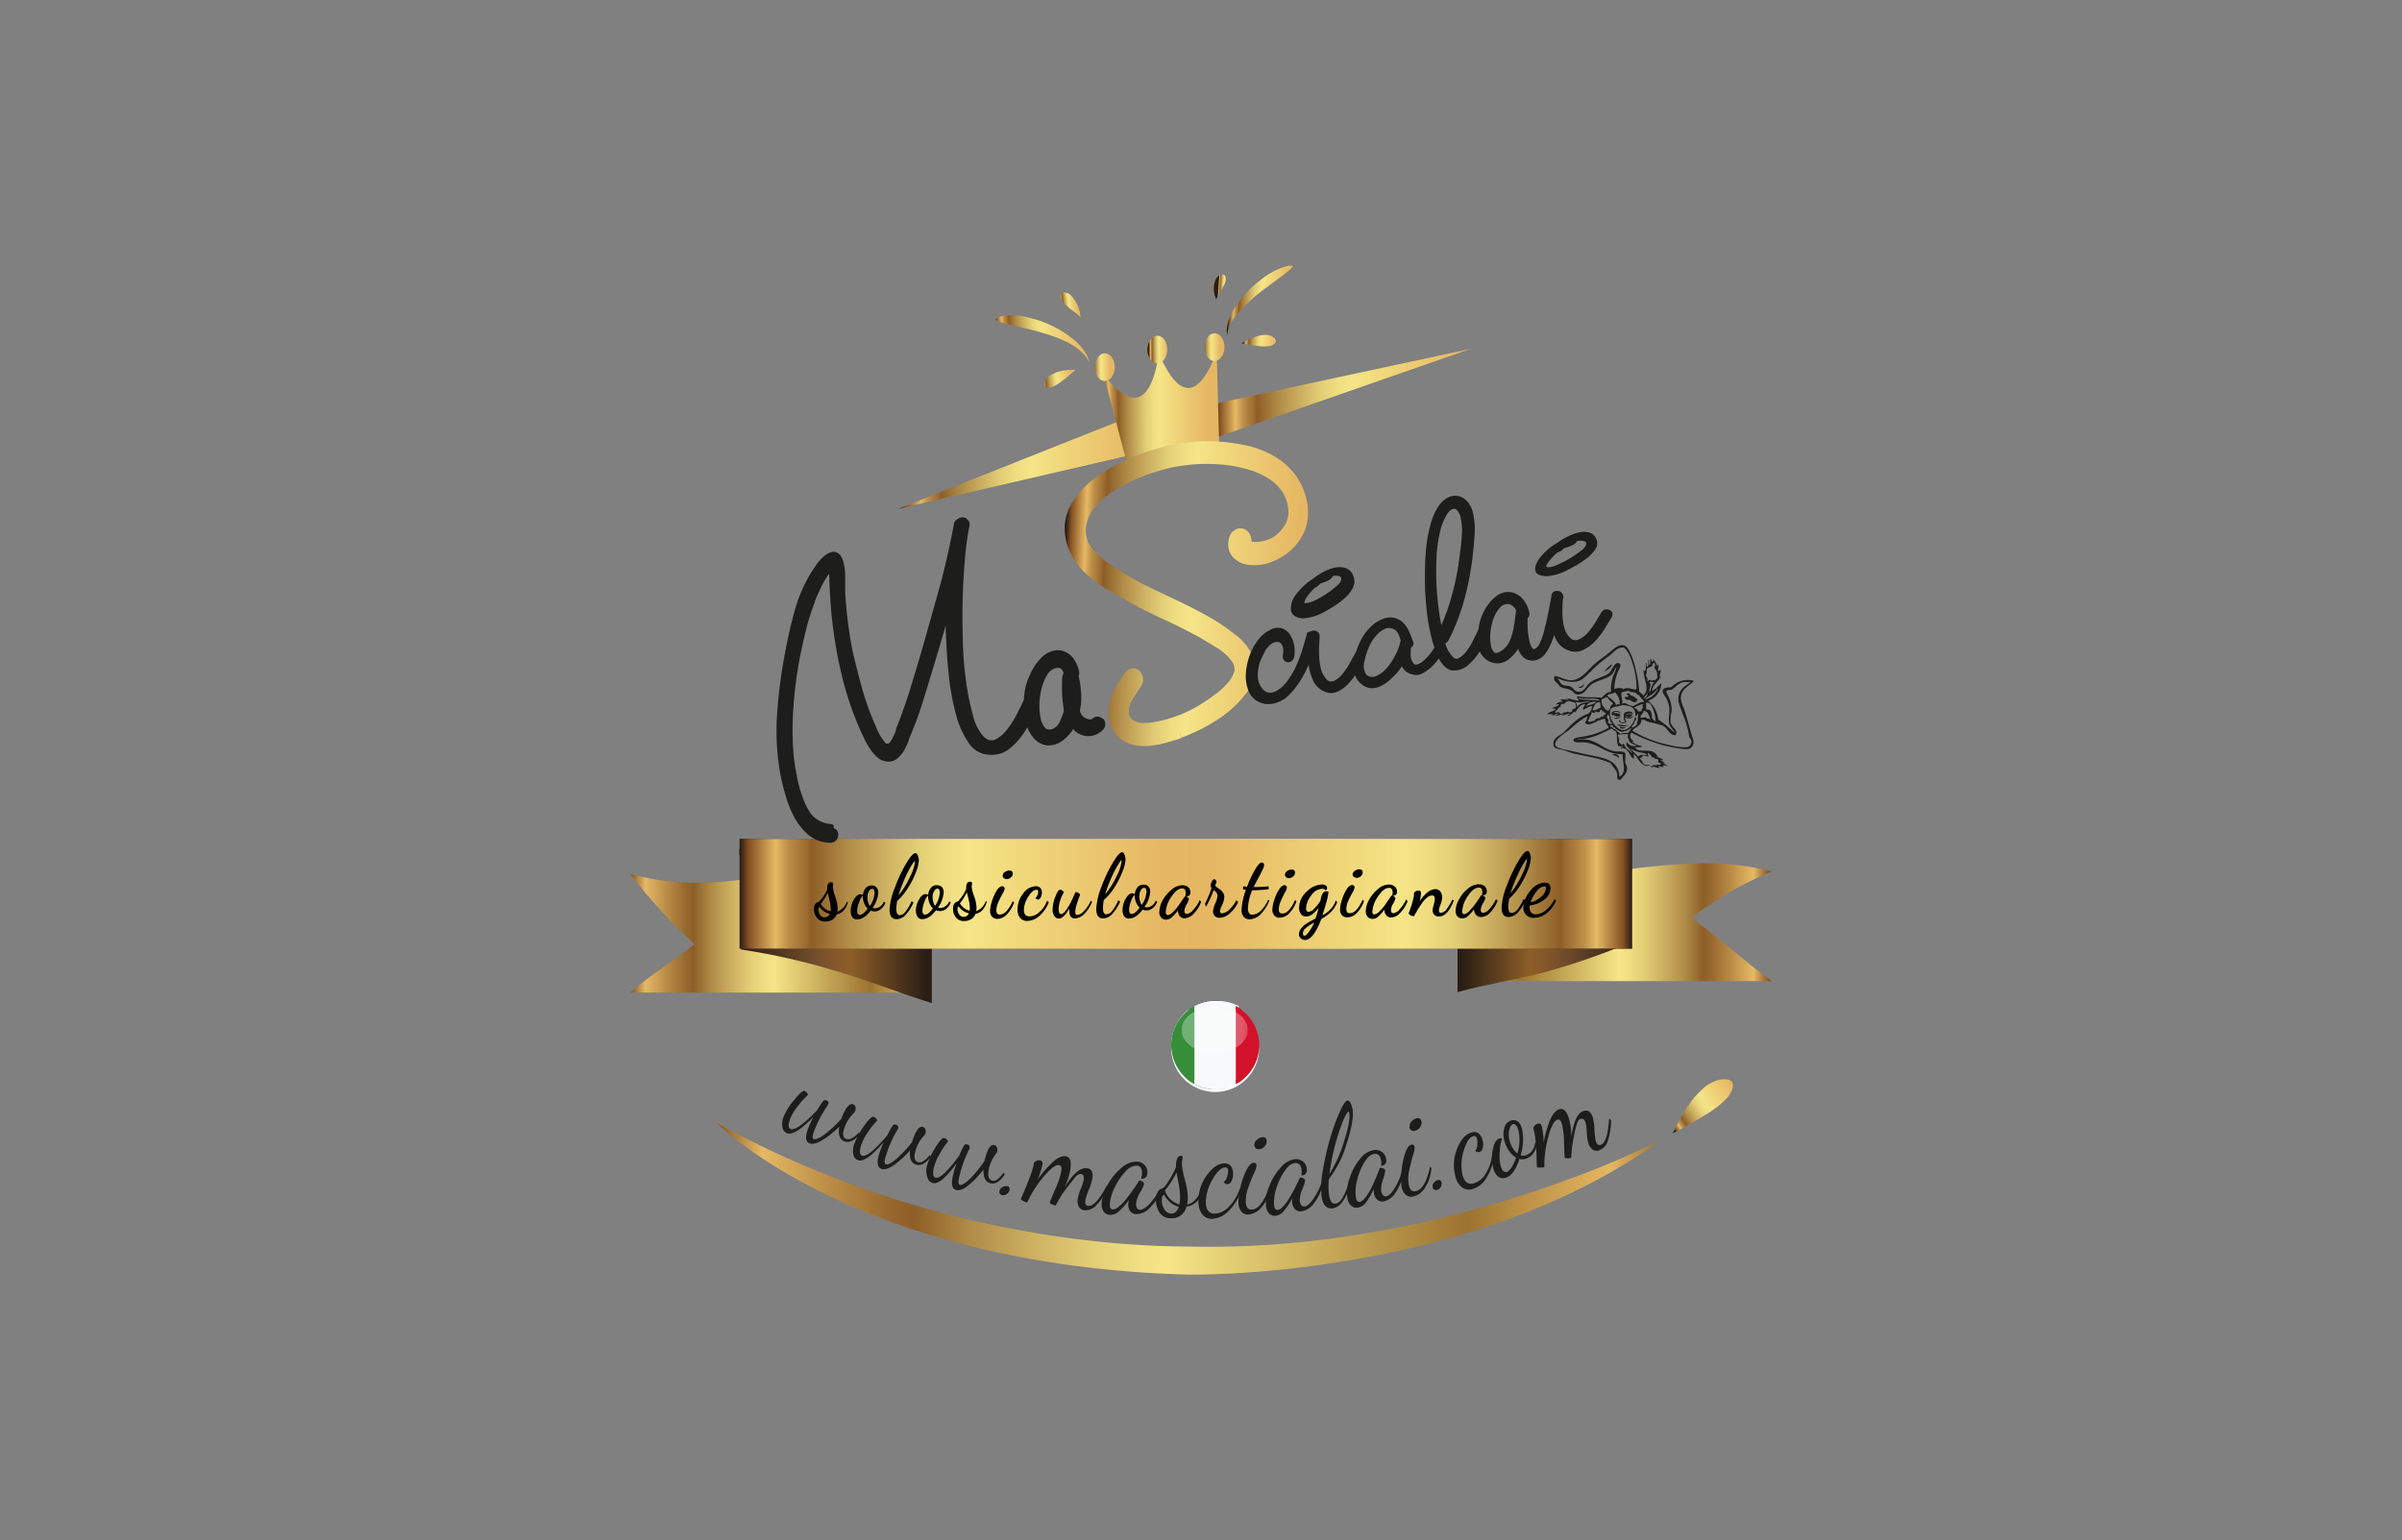 <svg id="Layer_1" data-name="Layer 1" xmlns="http://www.w3.org/2000/svg" xmlns:xlink="http://www.w3.org/1999/xlink" viewBox="0 0 605 388">
  <rect x="0" y="0" width="605" height="388" fill="#808080" stroke="none"/>
  <defs>
    <style>
      .cls-1 {
        fill: url(#linear-gradient);
      }

      .cls-2 {
        fill: none;
      }

      .cls-3 {
        fill: #1d1d1b;
      }

      .cls-4 {
        fill: url(#linear-gradient-2);
      }

      .cls-5 {
        clip-path: url(#clip-path);
      }

      .cls-6 {
        fill: url(#linear-gradient-3);
      }

      .cls-7 {
        clip-path: url(#clip-path-2);
      }

      .cls-8 {
        fill: url(#linear-gradient-4);
      }

      .cls-9 {
        clip-path: url(#clip-path-3);
      }

      .cls-10 {
        fill: url(#linear-gradient-5);
      }

      .cls-11 {
        clip-path: url(#clip-path-4);
      }

      .cls-12 {
        fill: url(#linear-gradient-6);
      }

      .cls-13 {
        clip-path: url(#clip-path-5);
      }

      .cls-14 {
        fill: url(#linear-gradient-7);
      }

      .cls-15 {
        clip-path: url(#clip-path-6);
      }

      .cls-16 {
        fill: url(#linear-gradient-8);
      }

      .cls-17 {
        clip-path: url(#clip-path-7);
      }

      .cls-18 {
        fill: url(#linear-gradient-9);
      }

      .cls-19 {
        clip-path: url(#clip-path-8);
      }

      .cls-20 {
        fill: url(#linear-gradient-10);
      }

      .cls-21 {
        clip-path: url(#clip-path-9);
      }

      .cls-22 {
        fill: url(#linear-gradient-11);
      }

      .cls-23 {
        clip-path: url(#clip-path-10);
      }

      .cls-24 {
        fill: url(#linear-gradient-12);
      }

      .cls-25 {
        clip-path: url(#clip-path-11);
      }

      .cls-26 {
        fill: url(#linear-gradient-13);
      }

      .cls-27 {
        clip-path: url(#clip-path-12);
      }

      .cls-28 {
        fill: url(#linear-gradient-14);
      }

      .cls-29 {
        clip-path: url(#clip-path-13);
      }

      .cls-30 {
        fill: url(#linear-gradient-15);
      }

      .cls-31 {
        fill: url(#linear-gradient-16);
      }

      .cls-32 {
        clip-path: url(#clip-path-14);
      }

      .cls-33 {
        fill: url(#linear-gradient-17);
      }

      .cls-34 {
        clip-path: url(#clip-path-15);
      }

      .cls-35 {
        fill: url(#linear-gradient-18);
      }

      .cls-36 {
        clip-path: url(#clip-path-16);
      }

      .cls-37 {
        fill: url(#linear-gradient-19);
      }

      .cls-38 {
        clip-path: url(#clip-path-17);
      }

      .cls-39 {
        fill: url(#linear-gradient-20);
      }

      .cls-40 {
        clip-path: url(#clip-path-18);
      }

      .cls-41 {
        fill: url(#linear-gradient-21);
      }

      .cls-42 {
        clip-path: url(#clip-path-19);
      }

      .cls-43 {
        fill: url(#linear-gradient-22);
      }

      .cls-44 {
        clip-path: url(#clip-path-20);
      }

      .cls-45 {
        fill: url(#linear-gradient-23);
      }

      .cls-46 {
        fill: #000100;
      }

      .cls-47 {
        fill: #f8f9fa;
      }

      .cls-48 {
        clip-path: url(#clip-path-21);
      }

      .cls-49 {
        fill: #378e3a;
      }

      .cls-50 {
        fill: #d3112a;
      }

      .cls-51 {
        clip-path: url(#clip-path-22);
      }

      .cls-52 {
        clip-path: url(#clip-path-23);
      }

      .cls-53 {
        fill: url(#linear-gradient-24);
      }

      .cls-54 {
        clip-path: url(#clip-path-24);
      }

      .cls-55 {
        clip-path: url(#clip-path-25);
      }

      .cls-56 {
        fill: url(#linear-gradient-25);
      }

      .cls-57 {
        clip-path: url(#clip-path-26);
      }

      .cls-58 {
        clip-path: url(#clip-path-27);
      }

      .cls-59 {
        clip-path: url(#clip-path-28);
      }

      .cls-60 {
        clip-path: url(#clip-path-29);
      }

      .cls-61 {
        clip-path: url(#clip-path-30);
      }

      .cls-62 {
        opacity: 0.3;
      }

      .cls-63 {
        clip-path: url(#clip-path-31);
      }

      .cls-64 {
        clip-path: url(#clip-path-32);
      }

      .cls-65 {
        mask: url(#mask);
      }

      .cls-66 {
        fill: url(#linear-gradient-26);
      }

      .cls-67 {
        fill: #fff;
      }
    </style>
    <linearGradient id="linear-gradient" x1="-255.6" y1="373.92" x2="-254.87" y2="373.92" gradientTransform="matrix(12.19, 0, 0, -12.19, 3415.75, 4817.65)" gradientUnits="userSpaceOnUse">
      <stop offset="0"/>
      <stop offset="1" stop-color="#fff"/>
    </linearGradient>
    <linearGradient id="linear-gradient-2" x1="167.41" y1="283.66" x2="397.77" y2="283.66" gradientTransform="matrix(1.03, 0, 0, 0.79, 7.74, 77.29)" gradientUnits="userSpaceOnUse">
      <stop offset="0" stop-color="#855122"/>
      <stop offset="0.05" stop-color="#e5b965"/>
      <stop offset="0.12" stop-color="#bb8d47"/>
      <stop offset="0.18" stop-color="#9a6b30"/>
      <stop offset="0.21" stop-color="#8d5e27"/>
      <stop offset="0.27" stop-color="#b08b47"/>
      <stop offset="0.34" stop-color="#ceb262"/>
      <stop offset="0.4" stop-color="#e3ce76"/>
      <stop offset="0.45" stop-color="#f0df82"/>
      <stop offset="0.48" stop-color="#f5e586"/>
      <stop offset="0.8" stop-color="#9c7330"/>
      <stop offset="0.85" stop-color="#b88d43"/>
      <stop offset="0.95" stop-color="#e5b762"/>
      <stop offset="1" stop-color="#a47c37"/>
    </linearGradient>
    <clipPath id="clip-path">
      <path class="cls-2" d="M429.31,273.9a23.51,23.51,0,0,0-3.19,3.32,39.37,39.37,0,0,0-2.53,3.83c-1.39,2.46-2.26,4.43-2.26,4.43s1.86-.91,4.25-2.28c1.21-.73,2.52-1.41,3.72-2.23a30,30,0,0,0,3.5-2.36,19.34,19.34,0,0,0,2.33-2.16,6.54,6.54,0,0,0,1.08-1.82,2.62,2.62,0,0,0,.14-1.94c-.06-.22-.57-.74-1.71-.82a6.83,6.83,0,0,0-2.25.3,12.48,12.48,0,0,0-2.21,1.06c-.27.15-.54.44-.87.67"/>
    </clipPath>
    <linearGradient id="linear-gradient-3" x1="-207.91" y1="360.78" x2="-204.99" y2="360.78" gradientTransform="matrix(5.64, -3.71, -3.4, -5.14, 2820.55, 1367.02)" gradientUnits="userSpaceOnUse">
      <stop offset="0" stop-color="#291d15"/>
      <stop offset="0.02" stop-color="#855122"/>
      <stop offset="0.08" stop-color="#e5b965"/>
      <stop offset="0.11" stop-color="#ba8d47"/>
      <stop offset="0.15" stop-color="#996b30"/>
      <stop offset="0.16" stop-color="#8d5e27"/>
      <stop offset="0.24" stop-color="#b08b47"/>
      <stop offset="0.33" stop-color="#ceb262"/>
      <stop offset="0.4" stop-color="#e3ce76"/>
      <stop offset="0.47" stop-color="#f0df82"/>
      <stop offset="0.52" stop-color="#f5e586"/>
      <stop offset="0.62" stop-color="#f1d97c"/>
      <stop offset="0.95" stop-color="#e5b762"/>
      <stop offset="1" stop-color="#e5b762"/>
    </linearGradient>
    <clipPath id="clip-path-2">
      <polygon class="cls-2" points="226.3 128.16 289.14 113.61 287.34 103.91 226.3 128.16"/>
    </clipPath>
    <linearGradient id="linear-gradient-4" x1="-256.17" y1="411.11" x2="-254.98" y2="411.11" gradientTransform="matrix(53.04, -0.62, -0.62, -53.04, 14068.82, 21763.03)" xlink:href="#linear-gradient-3"/>
    <clipPath id="clip-path-3">
      <polygon class="cls-2" points="303.26 102.29 303.94 111.04 370.45 87.86 303.26 102.29"/>
    </clipPath>
    <linearGradient id="linear-gradient-5" x1="-256.46" y1="411.06" x2="-255.27" y2="411.06" gradientTransform="matrix(56.7, -0.66, -0.66, -56.7, 15118.16, 23238.84)" xlink:href="#linear-gradient-3"/>
    <clipPath id="clip-path-4">
      <path class="cls-2" d="M324,67.08a17,17,0,0,0-6.25,3.27,26.08,26.08,0,0,0-7.53,8.53A9.82,9.82,0,0,0,309,83a2.35,2.35,0,0,0,0,.75,2.2,2.2,0,0,0,.05.5,3.59,3.59,0,0,0,.11.43s0-.14,0-.43a1.4,1.4,0,0,1,.06-.5,2.35,2.35,0,0,1,.14-.68,10.08,10.08,0,0,1,1.89-3.53,43.21,43.21,0,0,1,8-7.32c2.75-2.06,4.4-3.2,5.31-4s1.1-1.11,1.05-1.21a1.36,1.36,0,0,0-.36-.09,4.66,4.66,0,0,0-1.34.14"/>
    </clipPath>
    <linearGradient id="linear-gradient-6" x1="-231.97" y1="422.89" x2="-230.78" y2="422.89" gradientTransform="matrix(13.02, 0.98, 0.75, -10.61, 3012.69, 4791.07)" xlink:href="#linear-gradient-3"/>
    <clipPath id="clip-path-5">
      <path class="cls-2" d="M318.6,84.35a8.55,8.55,0,0,0-2,.34,16.93,16.93,0,0,0-1.91.72c-1.14.55-2,1.06-2,1.06s.9.22,2.1.4c.62.08,1.26.21,1.9.26a12.35,12.35,0,0,0,1.85.14,7,7,0,0,0,1.39-.14,2.29,2.29,0,0,0,.86-.38,1.26,1.26,0,0,0,.57-.73,1,1,0,0,0-.36-.84,3,3,0,0,0-.87-.57,5.3,5.3,0,0,0-1.06-.26,4,4,0,0,0-.49,0"/>
    </clipPath>
    <linearGradient id="linear-gradient-7" x1="-206.51" y1="430.26" x2="-205.32" y2="430.26" gradientTransform="matrix(7.25, 0.53, 0.53, -7.25, 1582.25, 3316.44)" xlink:href="#linear-gradient-3"/>
    <clipPath id="clip-path-6">
      <path class="cls-2" d="M307.47,69.16a2.39,2.39,0,0,0-1.37,1.46,5.77,5.77,0,0,0-.29,3.15,4.89,4.89,0,0,0,.34,1.21c.1.29.17.47.17.47a2.72,2.72,0,0,0,.21-.46c.13-.26.35-.62.51-1a27,27,0,0,0,1.4-2.44,3.32,3.32,0,0,0,.28-1.7,1.41,1.41,0,0,0-.43-.68s-.13,0-.25,0a2.62,2.62,0,0,0-.57,0"/>
    </clipPath>
    <linearGradient id="linear-gradient-8" x1="-90.25" y1="484.23" x2="-89.06" y2="484.23" gradientTransform="matrix(2.4, 0.18, 0.14, -1.96, 455.66, 1037.03)" xlink:href="#linear-gradient-3"/>
    <clipPath id="clip-path-7">
      <path class="cls-2" d="M252.24,79.67c-1.27.31-1.52.75-1.52.84s.37.39,1.52.73,3.28.8,6.77,1.65,7.8,2.08,10.89,3.92a13.23,13.23,0,0,1,3.55,2.92,6.54,6.54,0,0,1,.45.67,1.94,1.94,0,0,1,.32.51,2.75,2.75,0,0,1,.22.48s0-.2-.13-.51a2.65,2.65,0,0,0-.22-.63,3.18,3.18,0,0,0-.34-.79,13.3,13.3,0,0,0-3.21-3.86,27.81,27.81,0,0,0-11.09-5.51,16.31,16.31,0,0,0-6.09-.6,6.1,6.1,0,0,0-1.12.18"/>
    </clipPath>
    <linearGradient id="linear-gradient-9" x1="-241.16" y1="412.92" x2="-239.97" y2="412.92" gradientTransform="matrix(18.55, -2.3, -2.3, -18.55, 5674.7, 7193.71)" xlink:href="#linear-gradient-3"/>
    <clipPath id="clip-path-8">
      <path class="cls-2" d="M266.78,93.56a7.87,7.87,0,0,0-1.9.77,3.67,3.67,0,0,0-1.24,1,3.24,3.24,0,0,0-.52.95,1.24,1.24,0,0,0,0,1,1.38,1.38,0,0,0,.84.36,2.56,2.56,0,0,0,.9-.11,8.41,8.41,0,0,0,1.27-.59,11.83,11.83,0,0,0,1.57-1.13c.56-.37,1.06-.81,1.56-1.2.94-.8,1.66-1.46,1.66-1.46a19.49,19.49,0,0,0-2.15.08,19.74,19.74,0,0,0-2,.33"/>
    </clipPath>
    <linearGradient id="linear-gradient-10" x1="-202.6" y1="419.19" x2="-201.4" y2="419.19" gradientTransform="matrix(6.92, -0.86, -0.86, -6.92, 2024.72, 2823.93)" xlink:href="#linear-gradient-3"/>
    <clipPath id="clip-path-9">
      <path class="cls-2" d="M267.86,73.61a1,1,0,0,0-.7.41,2.13,2.13,0,0,0,0,.92,3.86,3.86,0,0,0,1.12,1.75,31.33,31.33,0,0,0,2.49,2c.36.3.76.62,1,.85s.39.37.39.37,0-.23-.06-.59a10.6,10.6,0,0,0-.33-1.48,8.08,8.08,0,0,0-1.92-3.32,2.5,2.5,0,0,0-1.91-.88h-.07"/>
    </clipPath>
    <linearGradient id="linear-gradient-11" x1="-146.86" y1="429.22" x2="-145.67" y2="429.22" gradientTransform="matrix(3.64, -0.45, -0.45, -3.64, 994.58, 1571.23)" xlink:href="#linear-gradient-3"/>
    <clipPath id="clip-path-10">
      <path class="cls-2" d="M291.92,89.1c-1.95,12.19-6.45,14.94-14,5.19l5.72,21.58a53.82,53.82,0,0,1,23.42-4.27l-.6-22.51c-.17,1.71-.1-.1-.1-.1-4.42,11.18-9.2,12.11-14.45.11"/>
    </clipPath>
    <linearGradient id="linear-gradient-12" x1="-246.61" y1="413.71" x2="-245.43" y2="413.71" gradientTransform="matrix(24.37, -0.29, -0.29, -24.37, 6406.95, 10115.91)" xlink:href="#linear-gradient-3"/>
    <clipPath id="clip-path-11">
      <path class="cls-2" d="M305.57,84c-1.37.25-2.31,2-2.12,3.91s1.41,3.3,2.78,3,2.32-2,2.16-3.91c-.17-1.77-1.25-3.07-2.49-3.07l-.33,0"/>
    </clipPath>
    <linearGradient id="linear-gradient-13" x1="-162.17" y1="437.11" x2="-160.98" y2="437.11" gradientTransform="matrix(4.2, -0.05, -0.05, -4.2, 1005.57, 1914.41)" xlink:href="#linear-gradient-3"/>
    <clipPath id="clip-path-12">
      <path class="cls-2" d="M291.18,84.61c-1.36.25-2.34,2-2.15,3.93s1.43,3.27,2.78,3,2.34-2,2.17-3.9-1.24-3.08-2.48-3.08l-.32,0"/>
    </clipPath>
    <linearGradient id="linear-gradient-14" x1="-162.55" y1="437.1" x2="-161.36" y2="437.1" gradientTransform="matrix(4.19, -0.05, -0.05, -4.19, 992.35, 1913.83)" xlink:href="#linear-gradient-3"/>
    <clipPath id="clip-path-13">
      <path class="cls-2" d="M278,89c-1.4.26-2.37,2-2.18,3.95s1.45,3.28,2.79,3,2.34-2,2.14-3.94c-.14-1.74-1.23-3-2.45-3H278"/>
    </clipPath>
    <linearGradient id="linear-gradient-15" x1="-163.2" y1="436.84" x2="-162" y2="436.84" gradientTransform="matrix(4.2, -0.05, -0.05, -4.2, 982.1, 1917.93)" xlink:href="#linear-gradient-3"/>
    <linearGradient id="linear-gradient-16" x1="-256.19" y1="411.39" x2="-255.03" y2="411.39" gradientTransform="matrix(53.18, 3.18, 2.33, -56.29, 12933.6, 24120.21)" xlink:href="#linear-gradient-3"/>
    <clipPath id="clip-path-14">
      <path class="cls-2" d="M196.7,220.11c-12.16,2-24.32,3.89-38,0a139.26,139.26,0,0,0,16.17,17.71c-5.39,4.46-10.79,7.52-16.17,12.23h76V220.11A59.51,59.51,0,0,0,218,217.83c-7.3,0-14.32,1.13-21.34,2.28"/>
    </clipPath>
    <linearGradient id="linear-gradient-17" x1="-258.02" y1="410.5" x2="-256.92" y2="410.5" gradientTransform="matrix(68.68, 0, 0, -68.68, 17879.55, 28426.79)" xlink:href="#linear-gradient-2"/>
    <clipPath id="clip-path-15">
      <path class="cls-2" d="M406.7,219.52c-12.86,1.8-25.71,3.6-39.59,0v27.62h79.2c-3.42-2.32-6.78-5.24-10.18-8s-6.73-5.53-10.13-7.9a84.83,84.83,0,0,1,20.31-11.73,67.91,67.91,0,0,0-17.15-2.06,162.33,162.33,0,0,0-22.46,2.06"/>
    </clipPath>
    <linearGradient id="linear-gradient-18" x1="-257.87" y1="410.5" x2="-256.74" y2="410.5" gradientTransform="matrix(70.02, 0, 0, -70.02, 18422.8, 28975)" gradientUnits="userSpaceOnUse">
      <stop offset="0" stop-color="#a47c37"/>
      <stop offset="0.05" stop-color="#e5b762"/>
      <stop offset="0.15" stop-color="#b88d43"/>
      <stop offset="0.2" stop-color="#9c7330"/>
      <stop offset="0.52" stop-color="#f5e586"/>
      <stop offset="0.55" stop-color="#f0df82"/>
      <stop offset="0.6" stop-color="#e3ce76"/>
      <stop offset="0.66" stop-color="#ceb262"/>
      <stop offset="0.73" stop-color="#b08b47"/>
      <stop offset="0.79" stop-color="#8d5e27"/>
      <stop offset="0.82" stop-color="#9a6b30"/>
      <stop offset="0.88" stop-color="#bb8d47"/>
      <stop offset="0.95" stop-color="#e5b965"/>
      <stop offset="1" stop-color="#855122"/>
    </linearGradient>
    <clipPath id="clip-path-16">
      <path class="cls-2" d="M389,219.17c-7.32,2.53-14.59,4.79-21.9,5.07v25.67c7.31-2,14.58-3.07,21.9-5a175.39,175.39,0,0,0,21.88-7.6V211.82c-7.28,2-14.57,4.81-21.88,7.35"/>
    </clipPath>
    <linearGradient id="linear-gradient-19" x1="-252.91" y1="411.6" x2="-251.78" y2="411.6" gradientTransform="matrix(38.72, 0, 0, -38.72, 10160.21, 16168.83)" gradientUnits="userSpaceOnUse">
      <stop offset="0" stop-color="#291d15"/>
      <stop offset="0.01" stop-color="#291d15"/>
      <stop offset="0.41" stop-color="#8d5e27"/>
      <stop offset="0.5" stop-color="#835729"/>
      <stop offset="0.58" stop-color="#764f2c"/>
      <stop offset="1" stop-color="#291d15"/>
    </linearGradient>
    <clipPath id="clip-path-17">
      <path class="cls-2" d="M186.68,239.18a170.15,170.15,0,0,1,24.11,5.49c8,2.32,16,5.61,23.91,8V224.78c-8-4.2-15.94-6.25-23.91-8s-16-3.16-23.93-5.51c0,9.55,2.29,19.08-.18,27.87"/>
    </clipPath>
    <linearGradient id="linear-gradient-20" x1="-253.56" y1="411.55" x2="-252.33" y2="411.55" gradientTransform="matrix(39.15, 0, 0, -39.15, 10112.85, 16343.15)" gradientUnits="userSpaceOnUse">
      <stop offset="0" stop-color="#291d15"/>
      <stop offset="0.42" stop-color="#764f2c"/>
      <stop offset="0.5" stop-color="#835729"/>
      <stop offset="0.59" stop-color="#8d5e27"/>
      <stop offset="0.99" stop-color="#291d15"/>
      <stop offset="1" stop-color="#291d15"/>
    </linearGradient>
    <clipPath id="clip-path-18">
      <polygon class="cls-2" points="320.79 211.33 298.69 211.33 186.31 211.33 186.31 213.81 186.18 213.81 186.18 215.35 186.31 215.35 186.31 238.95 298.69 238.95 320.79 238.95 411.05 238.95 411.05 211.33 320.79 211.33"/>
    </clipPath>
    <linearGradient id="linear-gradient-21" x1="-261.95" y1="409.5" x2="-260.81" y2="409.5" gradientTransform="matrix(198.85, 0, 0, -198.85, 52274.17, 81655.27)" gradientUnits="userSpaceOnUse">
      <stop offset="0" stop-color="#492a1a"/>
      <stop offset="0.03" stop-color="#492a1a"/>
      <stop offset="0.23" stop-color="#dea44f"/>
      <stop offset="0.3" stop-color="#ab7b33"/>
      <stop offset="0.44" stop-color="#e7ba67"/>
      <stop offset="0.67" stop-color="#f4e385"/>
      <stop offset="0.68" stop-color="#e5d074"/>
      <stop offset="0.7" stop-color="#cdb25a"/>
      <stop offset="0.72" stop-color="#bb9a46"/>
      <stop offset="0.74" stop-color="#ae8a37"/>
      <stop offset="0.77" stop-color="#a6802f"/>
      <stop offset="0.8" stop-color="#a47d2c"/>
      <stop offset="0.96" stop-color="#2d1d15"/>
      <stop offset="1" stop-color="#2d1d15"/>
    </linearGradient>
    <clipPath id="clip-path-19">
      <rect class="cls-2" x="186.3" y="211.33" width="112.39" height="27.62"/>
    </clipPath>
    <linearGradient id="linear-gradient-22" x1="-259.89" y1="410.01" x2="-258.76" y2="410.01" gradientTransform="matrix(99.37, 0, 0, -99.37, 26011.65, 40967.89)" xlink:href="#linear-gradient-3"/>
    <clipPath id="clip-path-20">
      <polygon class="cls-2" points="320.79 211.33 298.69 211.33 298.69 238.95 320.79 238.95 411.05 238.95 411.05 211.33 320.79 211.33"/>
    </clipPath>
    <linearGradient id="linear-gradient-23" x1="-259.76" y1="410.01" x2="-258.63" y2="410.01" gradientTransform="matrix(99.36, 0, 0, -99.36, 26108.83, 40964.47)" gradientUnits="userSpaceOnUse">
      <stop offset="0" stop-color="#e5b762"/>
      <stop offset="0.05" stop-color="#e5b762"/>
      <stop offset="0.38" stop-color="#f1d97c"/>
      <stop offset="0.48" stop-color="#f5e586"/>
      <stop offset="0.53" stop-color="#f0df82"/>
      <stop offset="0.6" stop-color="#e3ce76"/>
      <stop offset="0.67" stop-color="#ceb262"/>
      <stop offset="0.76" stop-color="#b08b47"/>
      <stop offset="0.84" stop-color="#8d5e27"/>
      <stop offset="0.85" stop-color="#996b30"/>
      <stop offset="0.89" stop-color="#ba8d47"/>
      <stop offset="0.92" stop-color="#e5b965"/>
      <stop offset="0.98" stop-color="#855122"/>
      <stop offset="1" stop-color="#291d15"/>
    </linearGradient>
    <clipPath id="clip-path-21">
      <path class="cls-2" d="M299.9,271.91a11.12,11.12,0,0,0,13.85,0Z"/>
    </clipPath>
    <clipPath id="clip-path-22">
      <path class="cls-2" d="M300.14,254.4h13.38a11.11,11.11,0,0,0-13.38,0"/>
    </clipPath>
    <clipPath id="clip-path-23">
      <path class="cls-2" d="M295,263.44a11.8,11.8,0,0,0,4.36,9.17,14,14,0,0,1,0-18.33,11.77,11.77,0,0,0-4.36,9.16"/>
    </clipPath>
    <linearGradient id="linear-gradient-24" x1="-270.66" y1="437.58" x2="-269.92" y2="437.58" gradientTransform="matrix(0, 15.01, 15.01, 0, -6261.01, 4323.01)" gradientUnits="userSpaceOnUse">
      <stop offset="0" stop-color="#e7e8eb"/>
      <stop offset="0.01" stop-color="#e7e8eb"/>
      <stop offset="0.25" stop-color="#fffcec"/>
      <stop offset="0.41" stop-color="#f0ebdd"/>
      <stop offset="0.6" stop-color="#dbd2c7"/>
      <stop offset="0.79" stop-color="#f2f2f4"/>
      <stop offset="1" stop-color="#dfdbc2"/>
    </linearGradient>
    <clipPath id="clip-path-24">
      <path class="cls-2" d="M299.9,271.94a11.08,11.08,0,0,0,13.85,0Z"/>
    </clipPath>
    <clipPath id="clip-path-25">
      <path class="cls-2" d="M295,263.48a11.77,11.77,0,0,0,4.36,9.16,14,14,0,0,1,0-18.33,11.79,11.79,0,0,0-4.36,9.17"/>
    </clipPath>
    <linearGradient id="linear-gradient-25" x1="-270.63" y1="437.61" x2="-269.9" y2="437.61" gradientTransform="matrix(0, 15.01, 15.01, 0, -6260.98, 4322.3)" xlink:href="#linear-gradient-24"/>
    <clipPath id="clip-path-26">
      <path class="cls-2" d="M300,254a11.09,11.09,0,0,0-.46,18.23h13.06a11.08,11.08,0,0,0-.46-18.23Z"/>
    </clipPath>
    <clipPath id="clip-path-27">
      <path class="cls-2" d="M299.17,271.91a11.1,11.1,0,0,0,13.84,0Z"/>
    </clipPath>
    <clipPath id="clip-path-28">
      <path class="cls-2" d="M299.41,254.4h13.37a11.1,11.1,0,0,0-13.37,0"/>
    </clipPath>
    <clipPath id="clip-path-29">
      <path class="cls-2" d="M299.17,271.94a11.07,11.07,0,0,0,13.84,0Z"/>
    </clipPath>
    <clipPath id="clip-path-30">
      <path class="cls-2" d="M299.41,254.43h13.37a11.1,11.1,0,0,0-13.37,0"/>
    </clipPath>
    <clipPath id="clip-path-31">
      <rect class="cls-2" x="297.55" y="253.58" width="16.78" height="11.75"/>
    </clipPath>
    <clipPath id="clip-path-32">
      <path class="cls-2" d="M314.33,259.45c0,3.24-3.76,5.87-8.39,5.87s-8.39-2.63-8.39-5.87,3.75-5.87,8.39-5.87,8.39,2.62,8.39,5.87"/>
    </clipPath>
    <mask id="mask" x="297.52" y="253.53" width="16.84" height="11.83" maskUnits="userSpaceOnUse">
      <rect class="cls-1" x="300.05" y="251.05" width="11.79" height="16.81" transform="translate(45.72 564.74) rotate(-89.86)"/>
    </mask>
    <linearGradient id="linear-gradient-26" x1="-255.6" y1="373.92" x2="-254.87" y2="373.92" gradientTransform="matrix(12.19, 0, 0, -12.19, 3415.75, 4817.65)" gradientUnits="userSpaceOnUse">
      <stop offset="0" stop-color="#fff"/>
      <stop offset="1" stop-color="#fff"/>
    </linearGradient>
  </defs>
  <title>LOGO FONDO BIANCO MASCIALAI</title>
  <g>
    <g>
      <path class="cls-3" d="M197.34,281.38a16.27,16.27,0,0,1,2.73-4.35q2-2.46,2.61-2.22a2,2,0,0,1,.56.44c.22.24.29.45.23.62a18.19,18.19,0,0,0-2.43,2.65,12.82,12.82,0,0,0-2,3.27c-.57,1.5-.53,2.37.12,2.62q1.5.57,6.64-4.71a20.18,20.18,0,0,1,1.48-2.29.69.69,0,0,1,.8-.26c.54.21.72.56.53,1a2.21,2.21,0,0,1-.19.35,29.73,29.73,0,0,0-3.44,6.63c-.4,1.06-.4,1.67,0,1.82s1.46-.22,2.83-1.28a31.82,31.82,0,0,0,4.08-3.83q1.6-4.2,3-3.66a.9.9,0,0,1,.58.7,1.6,1.6,0,0,1-.05.95,2.28,2.28,0,0,1-.55.72,10.24,10.24,0,0,0-1,1.23,8.88,8.88,0,0,0-1.1,2.1c-.64,1.67-.52,2.68.36,3s1.87-.21,3.15-1.59l.24.47q-2.09,2.42-3.85,1.74t-1.29-3.69a23.38,23.38,0,0,1-4.22,3.38c-1.38.84-2.47,1.1-3.27.8q-1.53-.6-.32-3.77a28.54,28.54,0,0,1,1.33-2.9c-3.15,3.26-5.39,4.64-6.69,4.13h0a1.86,1.86,0,0,1-1.13-1.54A4.63,4.63,0,0,1,197.34,281.38Z"/>
      <path class="cls-3" d="M215.16,288.22a16.46,16.46,0,0,1,2.42-4.52c1.22-1.72,2-2.52,2.46-2.38a1.58,1.58,0,0,1,.58.4q.36.33.27.6a18.5,18.5,0,0,0-2.24,2.81,13.11,13.11,0,0,0-1.77,3.4c-.46,1.52-.36,2.39.31,2.6q1.51.47,6.3-5.15a20,20,0,0,1,1.32-2.38.69.69,0,0,1,.79-.32c.55.18.75.51.59,1a2,2,0,0,1-.17.35,30,30,0,0,0-3,6.86c-.33,1.08-.29,1.68.13,1.82s1.45-.33,2.73-1.47a32.53,32.53,0,0,0,3.82-4.1c.88-2.86,1.8-4.15,2.76-3.85a.91.91,0,0,1,.63.66,1.71,1.71,0,0,1,0,.95,2.4,2.4,0,0,1-.5.75,9.83,9.83,0,0,0-1,1.3,9,9,0,0,0-.95,2.17c-.53,1.71-.34,2.71.56,3s1.85-.34,3-1.8l.27.45c-1.27,1.7-2.52,2.37-3.72,2s-1.74-1.57-1.54-3.59a22.77,22.77,0,0,1-4,3.66c-1.32.93-2.38,1.26-3.2,1-1-.33-1.25-1.57-.58-3.74a30.37,30.37,0,0,1,1.14-3q-4.39,5.19-6.41,4.57h0a1.86,1.86,0,0,1-1.23-1.46A4.67,4.67,0,0,1,215.16,288.22Z"/>
      <path class="cls-3" d="M233.43,293.87a16.46,16.46,0,0,1,2.1-4.68q1.64-2.7,2.28-2.55a1.5,1.5,0,0,1,.61.36c.25.2.36.39.32.58a18.65,18.65,0,0,0-2,3,12.86,12.86,0,0,0-1.52,3.51q-.54,2.34.48,2.58,1.54.36,5.92-5.59a20.32,20.32,0,0,1,1.15-2.46.68.68,0,0,1,.76-.37c.56.13.79.45.67,1a2.85,2.85,0,0,1-.15.36,30.37,30.37,0,0,0-2.48,7.05c-.26,1.11-.17,1.71.25,1.81s1.42-.43,2.62-1.66a31.65,31.65,0,0,0,3.52-4.36c.68-2.92,1.5-4.26,2.48-4a.88.88,0,0,1,.67.61,1.62,1.62,0,0,1,.08.94,2.27,2.27,0,0,1-.45.79,11.22,11.22,0,0,0-.85,1.36,8.74,8.74,0,0,0-.79,2.23c-.41,1.75-.15,2.73.77,3s1.82-.47,2.9-2l.3.44q-1.74,2.69-3.58,2.25c-1.24-.29-1.84-1.45-1.78-3.47a23.62,23.62,0,0,1-3.72,3.93q-1.86,1.53-3.12,1.23-1.61-.37-.84-3.69a31.13,31.13,0,0,1,.92-3.05q-4,5.49-6,5h0a1.91,1.91,0,0,1-1.34-1.38A4.73,4.73,0,0,1,233.43,293.87Z"/>
      <path class="cls-3" d="M251.77,299.93a1.28,1.28,0,0,1,.72-.89,1.81,1.81,0,0,1,1.19-.24c.49.09.69.42.59,1a1.5,1.5,0,0,1-.66.94,1.41,1.41,0,0,1-1.1.32A.83.83,0,0,1,251.77,299.93Z"/>
      <path class="cls-3" d="M257.16,302c0-.1.27-.7.75-1.81s1-2.38,1.53-3.82a17.41,17.41,0,0,0,1-3.52,1.68,1.68,0,0,1,1.46-.57q.81.11.69,1a20.85,20.85,0,0,1-1.28,3.91,27.06,27.06,0,0,1,3.73-4.35c1.29-1.18,2.42-1.71,3.39-1.58s1.45,1.11,1.22,2.93a15.79,15.79,0,0,1-1.52,4.85q3.21-5.08,5.64-4.77c1.12.14,1.59,1,1.4,2.43a14.27,14.27,0,0,1-.92,3,14.06,14.06,0,0,0-.89,2.75c-.1.8.14,1.24.71,1.31,1.24.16,2.8-1.53,4.7-5.08l.29.54a15.53,15.53,0,0,1-2.73,4.17,3.74,3.74,0,0,1-3.19,1.47,1.79,1.79,0,0,1-1.42-.91,3.12,3.12,0,0,1-.28-1.89,12,12,0,0,1,.78-2.61,12.55,12.55,0,0,0,.75-2.32c.1-.84-.13-1.31-.71-1.38s-1,.26-1.61,1-1.59,2-2.93,3.8c-.29.39-.9,1.43-1.83,3.1a3.26,3.26,0,0,1-1-.31c-.33-.18-.48-.36-.45-.57,0,0,.45-1.12,1.36-3.24a19.7,19.7,0,0,0,1.53-4.65c.11-.88-.08-1.34-.58-1.41-.85-.11-2.14.87-3.87,2.91a27.69,27.69,0,0,0-4.15,6.52,2.77,2.77,0,0,1-1-.37C257.32,302.33,257.14,302.14,257.16,302Z"/>
      <path class="cls-3" d="M277.48,303a10.75,10.75,0,0,1,1.51-4.58,14.63,14.63,0,0,1,3.46-4.2,5.69,5.69,0,0,1,3.93-1.61,2.68,2.68,0,0,1,1.92.87,2.56,2.56,0,0,1,.68,2,1.32,1.32,0,0,1-1.56,1.43,5,5,0,0,0,.22-1.23q.12-2-1.38-2.07a4,4,0,0,0-2.89,1.62,15.24,15.24,0,0,0-2.65,4,11.3,11.3,0,0,0-1.18,4c-.05.92.19,1.39.73,1.43a2.12,2.12,0,0,0,1.29-.53,9.78,9.78,0,0,0,1.4-1.26q.63-.7,1.53-1.92c.59-.8,1-1.42,1.32-1.85l1.18-1.77c.8.21,1.19.53,1.16,1a10,10,0,0,1-1,2.07,7.15,7.15,0,0,0-1,2.74,2.13,2.13,0,0,0,.2,1.1.82.82,0,0,0,.75.52c.58,0,1.34-.41,2.28-1.33a18.14,18.14,0,0,0,2.84-4l.28.38a12.18,12.18,0,0,1-2.89,4.44,4.71,4.71,0,0,1-3.43,1.59,1.88,1.88,0,0,1-1.55-.81,2.71,2.71,0,0,1-.45-1.75,8.12,8.12,0,0,1,.15-1,16.25,16.25,0,0,1-2.59,2.91,3.13,3.13,0,0,1-2.16.84,2,2,0,0,1-1.57-.82A3.25,3.25,0,0,1,277.48,303Z"/>
      <path class="cls-3" d="M291.15,302.22a4.16,4.16,0,0,1,.29-1.6,1.85,1.85,0,0,1,.61-.88,4.86,4.86,0,0,1,.7-.4,1.62,1.62,0,0,0,.46-.28,21,21,0,0,0,3-5.11v-.42a3.57,3.57,0,0,1,.36-1.8,1,1,0,0,1,.83-.6c.32,0,.48.16.47.47,0,0,0,.23-.09.56a5.65,5.65,0,0,0-.1,1,19.25,19.25,0,0,0,.75,3.94,18.26,18.26,0,0,1,.75,4.61,7.57,7.57,0,0,1-.19,1.73q2.22-.44,3.81-4l.26.36q-1.07,3.63-4.23,4.17a3.73,3.73,0,0,1-3.85,2.9,3.29,3.29,0,0,1-2.92-1.42A5.72,5.72,0,0,1,291.15,302.22Zm1.47,0a4.41,4.41,0,0,0,.65,2.4A2,2,0,0,0,295,305.7q1.36,0,1.89-1.71a5.29,5.29,0,0,1-2.17-1.14,6,6,0,0,1-1.47-1.84C292.85,301,292.63,301.44,292.62,302.24Zm.79-2.33a5.36,5.36,0,0,0,3.68,3.51,13,13,0,0,0,0-3.75c-.09-.74-.23-1.55-.4-2.43s-.29-1.52-.34-1.9A25.09,25.09,0,0,1,293.41,299.91Z"/>
      <path class="cls-3" d="M301.86,302.48A10.83,10.83,0,0,1,304,296q2.12-2.94,4.46-2.93a1.84,1.84,0,0,1,1.64.78,3.43,3.43,0,0,1,.49,1.86,3.91,3.91,0,0,1-.41,1.82,1.23,1.23,0,0,1-1.1.76,1.06,1.06,0,0,1-.87-.54,2,2,0,0,0,.78-1.11,4.75,4.75,0,0,0,.34-1.68c0-.59-.22-.89-.66-.89q-1.56,0-3.25,3a11.67,11.67,0,0,0-1.7,5.65c0,2,.72,2.95,2.18,3a5.17,5.17,0,0,0,3.62-1.75,11.36,11.36,0,0,0,2.76-4.62l.39.36a12.46,12.46,0,0,1-3.15,5.26,6.15,6.15,0,0,1-4.31,2.05,3,3,0,0,1-2.43-1.17A5.2,5.2,0,0,1,301.86,302.48Z"/>
      <path class="cls-3" d="M311.94,303a15.67,15.67,0,0,1,.45-3.75,20.06,20.06,0,0,1,1.48-4.35q1-2,1.92-2c.44,0,.67.24.7.76a6.55,6.55,0,0,1-.69,2c-.47,1-.94,2.22-1.4,3.53a9.39,9.39,0,0,0-.62,3.43,3,3,0,0,0,.42,1.67,1.38,1.38,0,0,0,1.15.39q2.34-.09,4.36-5.63l.29.35a10.47,10.47,0,0,1-2.26,4.72,4.8,4.8,0,0,1-3.35,1.81,2,2,0,0,1-1.75-.76A3.55,3.55,0,0,1,311.94,303Zm4-14.61a1.61,1.61,0,0,1,.66-1.3,2.4,2.4,0,0,1,1.44-.64c.66,0,1,.32,1,1a1.87,1.87,0,0,1-.55,1.36,1.85,1.85,0,0,1-1.31.67C316.4,289.52,316,289.15,315.94,288.37Z"/>
      <path class="cls-3" d="M318.85,303.53a10.92,10.92,0,0,1,.85-4.74,14.64,14.64,0,0,1,2.84-4.65A5.71,5.71,0,0,1,326.2,292a2.77,2.77,0,0,1,2,.59,2.56,2.56,0,0,1,.94,1.87,1.32,1.32,0,0,1-1.34,1.64,5.32,5.32,0,0,0,.05-1.25c-.11-1.32-.66-1.94-1.66-1.86s-1.75.74-2.63,2a15.71,15.71,0,0,0-2.07,4.32,11.35,11.35,0,0,0-.59,4.16c.07.92.38,1.35.92,1.31a2.07,2.07,0,0,0,1.2-.7,9.34,9.34,0,0,0,1.2-1.45c.36-.52.77-1.23,1.25-2.11s.83-1.55,1.05-2l.92-1.92c.82.1,1.25.36,1.28.78a9.59,9.59,0,0,1-.7,2.19,7.26,7.26,0,0,0-.65,2.86,2.22,2.22,0,0,0,.35,1.06.86.86,0,0,0,.83.41c.57,0,1.26-.59,2.06-1.64a18.23,18.23,0,0,0,2.25-4.32l.33.33a12,12,0,0,1-2.23,4.8,4.74,4.74,0,0,1-3.18,2.06,1.89,1.89,0,0,1-1.64-.58,2.83,2.83,0,0,1-.69-1.68,8.77,8.77,0,0,1,0-1,15.91,15.91,0,0,1-2.15,3.25,3.19,3.19,0,0,1-2,1.14,2,2,0,0,1-1.66-.6A3.24,3.24,0,0,1,318.85,303.53Z"/>
      <path class="cls-3" d="M332.82,301.06a25,25,0,0,1,.42-6.53,66.3,66.3,0,0,1,1.82-7.88,51.74,51.74,0,0,1,2.37-6.55c.84-1.87,1.51-2.84,2-2.89.28,0,.54.23.8.8a5.69,5.69,0,0,1,.49,1.69c.2,1.77-.3,4.54-1.51,8.33a27.28,27.28,0,0,1-4.51,9,19.28,19.28,0,0,0,0,3.6c.21,1.81.75,2.67,1.63,2.57s1.41-.72,2.05-1.91a19,19,0,0,0,1.58-4.22l.48.23q-1.82,6.75-4.82,7.08h0Q333.25,304.66,332.82,301.06Zm2-5.26a33.7,33.7,0,0,0,3.69-8.22q1.59-5,1.37-7c0-.38-.14-.56-.28-.54s-.74.85-1.39,2.46a53.87,53.87,0,0,0-2,6.21A52.89,52.89,0,0,0,334.84,295.8Z"/>
      <path class="cls-3" d="M339.35,301.68a10.89,10.89,0,0,1,.55-4.79,14.74,14.74,0,0,1,2.54-4.82A5.69,5.69,0,0,1,346,289.7a2.7,2.7,0,0,1,2.05.46,2.59,2.59,0,0,1,1.07,1.81,1.32,1.32,0,0,1-1.24,1.71,5.1,5.1,0,0,0,0-1.24c-.19-1.31-.78-1.9-1.77-1.75s-1.7.85-2.5,2.17a15.32,15.32,0,0,0-1.79,4.45,11.27,11.27,0,0,0-.33,4.18c.13.91.47,1.33,1,1.25a2.08,2.08,0,0,0,1.16-.78,9.36,9.36,0,0,0,1.1-1.52c.32-.54.7-1.27,1.12-2.18s.72-1.6.91-2.09l.8-2c.83.05,1.27.28,1.33.7a10.27,10.27,0,0,1-.56,2.23,7.26,7.26,0,0,0-.47,2.9,2.25,2.25,0,0,0,.42,1,.85.85,0,0,0,.85.36q.85-.12,1.95-1.77a18,18,0,0,0,2-4.46l.35.31a12,12,0,0,1-1.93,4.94,4.66,4.66,0,0,1-3,2.25,1.87,1.87,0,0,1-1.67-.48,2.75,2.75,0,0,1-.8-1.62,7.52,7.52,0,0,1-.06-1,16.42,16.42,0,0,1-1.94,3.38A3.18,3.18,0,0,1,342,304.2a2,2,0,0,1-1.69-.49A3.25,3.25,0,0,1,339.35,301.68Z"/>
      <path class="cls-3" d="M353,298.88a15.28,15.28,0,0,1,0-3.77,19.47,19.47,0,0,1,.89-4.52c.46-1.4,1-2.15,1.64-2.26.43-.08.69.14.78.65a6.37,6.37,0,0,1-.42,2.06c-.33,1.09-.64,2.32-.92,3.68a9.21,9.21,0,0,0-.17,3.48,2.92,2.92,0,0,0,.64,1.6,1.31,1.31,0,0,0,1.18.24q2.31-.41,3.59-6.15l.33.3a10.48,10.48,0,0,1-1.62,5,4.79,4.79,0,0,1-3.09,2.23,2,2,0,0,1-1.83-.52A3.66,3.66,0,0,1,353,298.88Zm2.06-15a1.63,1.63,0,0,1,.48-1.38,2.38,2.38,0,0,1,1.35-.82c.65-.11,1,.18,1.16.88a2.12,2.12,0,0,1-1.57,2.25A1.06,1.06,0,0,1,355,283.87Z"/>
      <path class="cls-3" d="M360.85,299a1.28,1.28,0,0,1,.34-1.09,1.81,1.81,0,0,1,1-.66c.49-.09.8.13.91.69a1.56,1.56,0,0,1-.26,1.12,1.42,1.42,0,0,1-.91.7A.84.84,0,0,1,360.85,299Z"/>
      <path class="cls-3" d="M366.48,295.87a10.85,10.85,0,0,1,.63-6.77q1.41-3.35,3.69-3.86a1.8,1.8,0,0,1,1.76.39,3.43,3.43,0,0,1,.9,1.7,3.94,3.94,0,0,1,0,1.87,1.2,1.2,0,0,1-.9,1,1,1,0,0,1-1-.32,2,2,0,0,0,.51-1.26,4.68,4.68,0,0,0-.05-1.72q-.19-.86-.84-.72-1.52.34-2.49,3.65a11.7,11.7,0,0,0-.38,5.9q.66,2.87,2.79,2.39a5.19,5.19,0,0,0,3.13-2.52,11.52,11.52,0,0,0,1.65-5.13l.46.26a12.73,12.73,0,0,1-1.88,5.85,6.2,6.2,0,0,1-3.74,3,3,3,0,0,1-2.63-.6A5.23,5.23,0,0,1,366.48,295.87Z"/>
      <path class="cls-3" d="M376.09,294.21a10.38,10.38,0,0,1-.09-4.65c.33-1.63.89-2.56,1.71-2.77a1.45,1.45,0,0,1,.65,0,8.49,8.49,0,0,0-.59,3.06,11.91,11.91,0,0,0,.14,3.61c.36,1.35.88,1.93,1.58,1.75s1.64-1.43,2.37-3.62a5.39,5.39,0,0,1-1.81-1.73,8.1,8.1,0,0,1-1.14-2.52,6,6,0,0,1,0-3.28,2.4,2.4,0,0,1,1.74-1.81c1.33-.35,2.24.37,2.71,2.15A13.19,13.19,0,0,1,383,291a2.14,2.14,0,0,0,1.2.05,3.15,3.15,0,0,0,1.58-1.05,3.66,3.66,0,0,0,.87-2.22l.44.25a4.68,4.68,0,0,1-1,2.64,3.71,3.71,0,0,1-1.9,1.26,2.86,2.86,0,0,1-1.48,0c-.92,2.8-2.08,4.38-3.5,4.75a2,2,0,0,1-2-.4A4.3,4.3,0,0,1,376.09,294.21Zm4.09-7.07a6.49,6.49,0,0,0,2,3.44,11.18,11.18,0,0,0,.3-5.71c-.34-1.28-.8-1.85-1.38-1.7-.42.11-.74.57-.94,1.37A5.24,5.24,0,0,0,380.18,287.14Z"/>
      <path class="cls-3" d="M387.11,293.91a18.63,18.63,0,0,1-.08-2c0-1.21-.1-2.58-.23-4.1a16,16,0,0,0-.61-3.61,1.69,1.69,0,0,1,1.09-1.13c.52-.17.87.05,1.05.64a21.06,21.06,0,0,1,.49,4.08,26.11,26.11,0,0,1,1.55-5.52c.67-1.61,1.47-2.56,2.4-2.86s1.78.4,2.34,2.15a15.74,15.74,0,0,1,.66,5q.78-6,3.1-6.71c1.08-.34,1.85.2,2.3,1.62a14.67,14.67,0,0,1,.44,3.15,14.34,14.34,0,0,0,.35,2.87c.24.78.65,1.07,1.2.9q1.77-.57,2.12-6.6l.49.37a15.75,15.75,0,0,1-.72,4.94,3.74,3.74,0,0,1-2.27,2.67,1.74,1.74,0,0,1-1.67-.23,3,3,0,0,1-1.05-1.6,11.67,11.67,0,0,1-.39-2.69,12,12,0,0,0-.3-2.42c-.26-.82-.67-1.14-1.22-1s-.79.65-1.06,1.54-.62,2.46-1,4.69c-.1.48-.22,1.68-.36,3.59a2.73,2.73,0,0,1-1,.12c-.38,0-.59-.12-.66-.32,0,0-.05-1.21-.13-3.51a20.26,20.26,0,0,0-.56-4.88c-.27-.84-.64-1.18-1.12-1-.81.26-1.58,1.68-2.28,4.28a27.61,27.61,0,0,0-1,7.66,2.78,2.78,0,0,1-1.08.09C387.4,294.16,387.16,294.06,387.11,293.91Z"/>
    </g>
    <path class="cls-4" d="M418.33,287.17S364,315.61,299.41,314c-26.81,0-73.36-5.91-118.92-31.15,0,0,35.16,36,118.91,38.23C299.4,321.06,369.7,322.5,418.33,287.17Z"/>
    <g class="cls-5">
      <polygon class="cls-6" points="418.47 281.05 434.69 270.01 438.14 275.3 421.84 286.36 418.47 281.05"/>
    </g>
    <g>
      <g class="cls-7">
        <polygon class="cls-8" points="226.04 103.91 289.14 103.06 289.41 128.16 226.31 129.02 226.04 103.91"/>
      </g>
      <g class="cls-9">
        <polygon class="cls-10" points="303.01 87.86 370.45 86.95 370.69 111.02 303.27 111.91 303.01 87.86"/>
      </g>
      <g class="cls-11">
        <polygon class="cls-12" points="310.13 65.69 325.75 66.82 324.37 85.9 308.76 84.79 310.13 65.69"/>
      </g>
      <g class="cls-13">
        <polygon class="cls-14" points="312.9 83.84 321.52 84.47 321.31 87.59 312.66 86.97 312.9 83.84"/>
      </g>
      <g class="cls-15">
        <polygon class="cls-16" points="305.82 68.92 308.9 69.16 308.44 75.61 305.35 75.38 305.82 68.92"/>
      </g>
      <g class="cls-17">
        <polygon class="cls-18" points="250.46 79.81 272.78 77.06 274.6 91.38 252.25 94.11 250.46 79.81"/>
      </g>
      <g class="cls-19">
        <polygon class="cls-20" points="262.54 93.88 270.88 92.86 271.38 96.88 263.03 97.88 262.54 93.88"/>
      </g>
      <g class="cls-21">
        <polygon class="cls-22" points="266.91 73.72 271.38 73.19 272.24 79.87 267.74 80.38 266.91 73.72"/>
      </g>
      <g class="cls-23">
        <polygon class="cls-24" points="277.65 88.99 307.04 88.62 307.36 115.87 277.93 116.22 277.65 88.99"/>
      </g>
      <g class="cls-25">
        <polygon class="cls-26" points="303.18 83.98 308.55 83.93 308.6 91.22 303.26 91.3 303.18 83.98"/>
      </g>
      <g class="cls-27">
        <polygon class="cls-28" points="288.77 84.59 294.15 84.51 294.23 91.81 288.84 91.89 288.77 84.59"/>
      </g>
      <g class="cls-29">
        <polygon class="cls-30" points="275.52 89.03 280.92 88.96 281 96.27 275.6 96.33 275.52 89.03"/>
      </g>
      <path class="cls-31" d="M311.62,135.38,310.48,134a2.52,2.52,0,0,1,3.26-.55l0,0h0a3.24,3.24,0,0,1,1.48,2.7,6,6,0,0,1,0,.66l0,0v.07l0,.11h-.68l.25-.7a1.3,1.3,0,0,1,.43.7h-.68l.25-.7h.07a2.64,2.64,0,0,0,1.22.23h.09a10.85,10.85,0,0,0,2.22-.27h0a16.49,16.49,0,0,0,1.72-.61l.66,1.81-.71-1.76a9.07,9.07,0,0,0,3.21-2.93h0a6.17,6.17,0,0,0,1.24-3.7v-.19h0a9.51,9.51,0,0,0-1.38-4.76h0a11.82,11.82,0,0,0-3.57-3.54h0a20.44,20.44,0,0,0-5.32-2.35h0a35.45,35.45,0,0,0-6.34-1.18h0c-1.3-.11-2.61-.19-3.92-.19-.8,0-1.65,0-2.46.08h0a46.61,46.61,0,0,0-5.7.69h0v0a48.22,48.22,0,0,0-5.44,1.46h0a46.08,46.08,0,0,0-5.43,2.15h0a36.86,36.86,0,0,0-5.05,2.86l-.89-1.68.91,1.68a20.54,20.54,0,0,0-4.06,3.61h0a9.77,9.77,0,0,0-2.32,5.06,6.35,6.35,0,0,0-.06,1,7.12,7.12,0,0,0,1.39,4.12l-1.39,1.18,1.36-1.18a12.66,12.66,0,0,0,2.9,2.9h0c1.3,1,2.53,1.85,3.73,2.58l0,0v0a61.52,61.52,0,0,0,7.19,4.15h0c2.59,1.28,5.18,2.5,7.79,3.73h0c2.67,1.26,5.27,2.6,7.79,4h0a47.34,47.34,0,0,1,7.31,5l-1,1.57,1-1.61a12.83,12.83,0,0,1,4.36,6.17h0a8.54,8.54,0,0,1,.32,2.2,9.84,9.84,0,0,1-2.12,5.78h0a28.78,28.78,0,0,1-7.56,7h0a46.68,46.68,0,0,1-8.92,4.45L297,184l.58,1.89c-1.13.41-2.32.78-3.65,1.13h0a22.58,22.58,0,0,1-4.18.83h0a9.62,9.62,0,0,1-1.52.08,13.09,13.09,0,0,1-2.79-.29h0a8.33,8.33,0,0,1-3.95-2.19h0l0,0a8,8,0,0,1-2.18-4.45h0a13.53,13.53,0,0,1-.09-1.42,9.73,9.73,0,0,1,.4-2.93l1.66.58-1.68-.57a16.86,16.86,0,0,1,1.68-4h0a36.71,36.71,0,0,1,2.14-3.22l1.34,1.25-1.42-1.18a2.42,2.42,0,0,1,1.92-1.13h.11l-.07,1.95V168.3a2.44,2.44,0,0,1,1.73.76l-1.18,1.42,1.14-1.49a3.16,3.16,0,0,1,.84,1.59l-1.7.44,1.7-.49a2.43,2.43,0,0,1,.07.66,3,3,0,0,1-.48,1.64v0h0c-.77,1.17-1.59,2.4-2.36,3.69h0a4.85,4.85,0,0,0-.72,2.52c0,.2,0,.36,0,.55h0a2.05,2.05,0,0,0,.48,1.29h0v0a3.1,3.1,0,0,0,1.3.88l0,0,0,0a5.36,5.36,0,0,0,2,.38l0,2,0-2h0a14.61,14.61,0,0,0,2.26-.2h0a32.58,32.58,0,0,0,6.62-1.81h0a34.12,34.12,0,0,0,6.1-3.13c1-.65,2.12-1.44,3.42-2.41h0a19.17,19.17,0,0,0,3-2.9v0h0a7.35,7.35,0,0,0,1.43-2.87l1.68.46-1.68-.44c0-.12,0-.26,0-.41a3.58,3.58,0,0,0-.75-1.95l1.39-1.22-1.37,1.26a12.7,12.7,0,0,0-3.58-3.26h0c-1.63-1-3.2-1.94-4.68-2.81l.79-1.73-.77,1.75c-2.87-1.55-5.7-3-8.61-4.33h0c-3-1.34-5.94-2.82-8.83-4.43h0c-1.22-.69-2.51-1.43-3.84-2.15h0a46.14,46.14,0,0,1-4.06-2.53h0a30.37,30.37,0,0,1-3.76-3.14h0A16.77,16.77,0,0,1,270,140h0a14,14,0,0,1-1.82-6.65c0-.3,0-.64,0-1h0a13.62,13.62,0,0,1,2.34-6.53,22.35,22.35,0,0,1,4.88-5.09l0,0,0,0a49.69,49.69,0,0,1,6.13-3.85h0a58.49,58.49,0,0,1,6.48-2.78h0c2.12-.75,4-1.29,5.71-1.74h0a52.71,52.71,0,0,1,6.25-1h0a37.22,37.22,0,0,1,4.09-.21c1,0,2,0,2.93.1h0a44.49,44.49,0,0,1,7.06,1h0a24.7,24.7,0,0,1,6.62,2.5h0a19.28,19.28,0,0,1,5.26,4.44h0a16,16,0,0,1,3.17,6.85h0a13.43,13.43,0,0,1,.36,3.13,12.18,12.18,0,0,1-1.52,5.91v0h0a14.4,14.4,0,0,1-6.41,5.92h0a19.7,19.7,0,0,1-2.13.86h0a10,10,0,0,1-2.56.45l-.12-1.94.15,1.94a6.57,6.57,0,0,1-1,.05,12.34,12.34,0,0,1-1.66-.12h0a5.71,5.71,0,0,1-2.7-1.09l.95-1.65-.89,1.71a4.79,4.79,0,0,1-2.2-3.6l0-.07v-.41a5.09,5.09,0,0,1,.92-3.07l.05-.1.11-.08,1.14,1.43,1.36,1.29s-.08.06-.08.53v.16l-1.76.11,1.76-.23c.05.25,0,.3.43.59l.05,0,.08,0a2.61,2.61,0,0,0,1.24.52l-.21,2,.2-2a7.31,7.31,0,0,0,1.25.07h.66l.06,0h0a7.74,7.74,0,0,0,1.9-.34L319,140l-.49-1.92a8.3,8.3,0,0,0,1.68-.65h0a10.86,10.86,0,0,0,4.89-4.45h0a7.32,7.32,0,0,0,1-3.76,11,11,0,0,0-.26-2.22h0a12,12,0,0,0-2.39-5.1l0,0h0a14.92,14.92,0,0,0-4.28-3.58h0a22.27,22.27,0,0,0-5.75-2.17h0a39.48,39.48,0,0,0-6.59-.94l0,0h0c-.92-.06-1.81-.1-2.72-.1a36,36,0,0,0-3.77.21h0a46.1,46.1,0,0,0-5.88.92l-.33-2,.37,2c-1.57.39-3.41.93-5.46,1.65l0,0,0,0a44.9,44.9,0,0,0-6.05,2.61l-.75-1.78.75,1.78a38.15,38.15,0,0,0-5.65,3.54h0a18,18,0,0,0-4.06,4.18,9.19,9.19,0,0,0-1.64,4.55h0a2.93,2.93,0,0,0,0,.58,10,10,0,0,0,1.33,4.6h0v0a14.66,14.66,0,0,0,2.27,3h0a25.31,25.31,0,0,0,3.27,2.71h0c1.22.87,2.49,1.61,3.8,2.38h0c1.34.74,2.64,1.49,3.84,2.15h0c2.83,1.57,5.68,3,8.58,4.32h0v0c3,1.36,5.9,2.81,8.81,4.41h0l0,0c1.51.88,3.12,1.86,4.75,2.87h0a16,16,0,0,1,4.61,4.2l0,0h0a7.82,7.82,0,0,1,1.46,4.39,6.36,6.36,0,0,1-.12,1.3v0a10.93,10.93,0,0,1-2.26,4.56v0h0a18.21,18.21,0,0,1-3.69,3.58h0q-2,1.5-3.58,2.53a37,37,0,0,1-6.7,3.46h0a33.87,33.87,0,0,1-7.29,2h0a20.67,20.67,0,0,1-2.79.25H288l0,0a8.47,8.47,0,0,1-3-.57h0a6.81,6.81,0,0,1-2.62-1.8l1.23-1.37-1.21,1.41a6.5,6.5,0,0,1-1.53-3.7h0c0-.35,0-.66,0-1a8.72,8.72,0,0,1,1.29-4.71h0c.84-1.36,1.66-2.68,2.5-3.86l1.37,1.16-1.41-1.15.84.66h-1a1.28,1.28,0,0,1,.16-.66l.84.66h.12l-1.11.31a2.73,2.73,0,0,1,0-.31h1.12l-1.11.31h0l.82-.2-.56.72a1.78,1.78,0,0,1-.26-.52l.82-.2-.56.72,0,0v0l.64-.77v1.09a.88.88,0,0,1-.64-.32l.64-.77v1.09h-.06l0-1.21v1.22h0l0-1.21v0l.9.76a1.26,1.26,0,0,1-.9.46V171l.9.76,0,0v0c-.64.86-1.25,1.82-1.91,2.87h0a12,12,0,0,0-1.24,3v0l0,0a6.77,6.77,0,0,0-.17,2.65h0a3.75,3.75,0,0,0,1.18,2.15l-1.23,1.42,1.12-1.5a5.26,5.26,0,0,0,2.42,1.31l-.37,1.93.34-1.93a11.57,11.57,0,0,0,2.12.24c.4,0,.78-.05,1.18-.08h0a19.28,19.28,0,0,0,3.63-.72h0c1.28-.36,2.4-.73,3.4-1.1h0a42.33,42.33,0,0,0,8.25-4.12h0a25.11,25.11,0,0,0,6.57-6h0a5.69,5.69,0,0,0,1.33-3.29,2.55,2.55,0,0,0-.15-.93h0a9,9,0,0,0-3-4.24h-.05a45,45,0,0,0-6.76-4.64h0c-2.48-1.36-5-2.67-7.59-3.88h0c-2.61-1.25-5.25-2.48-7.86-3.76h0a61.67,61.67,0,0,1-7.61-4.43l.89-1.66-.85,1.69c-1.26-.81-2.55-1.72-3.88-2.71h0a15.82,15.82,0,0,1-3.74-3.79h0a11.41,11.41,0,0,1-2.11-6.52,10.58,10.58,0,0,1,.12-1.57,13.78,13.78,0,0,1,3.25-7.19h0a25.33,25.33,0,0,1,4.76-4.23h0l0,0a39.16,39.16,0,0,1,5.48-3.11h0a45.56,45.56,0,0,1,5.87-2.3l.47,1.88-.51-1.88a53.64,53.64,0,0,1,5.82-1.55h0a41.09,41.09,0,0,1,6.11-.76h0c.89-.06,1.78-.09,2.66-.09a35.61,35.61,0,0,1,4.23.23h0a35.54,35.54,0,0,1,6.87,1.27h0a22.65,22.65,0,0,1,6.18,2.74h0a15.6,15.6,0,0,1,4.64,4.62h0a12.87,12.87,0,0,1,2,7v0h0v.3a10.46,10.46,0,0,1-1.95,6.14h0a13.06,13.06,0,0,1-4.51,4.07h-.05a16.23,16.23,0,0,1-2.28.77h0a11.83,11.83,0,0,1-3,.39H316a5.46,5.46,0,0,1-2.73-.6l.74-1.77-.67,1.81a3.15,3.15,0,0,1-1.7-2.9c0-.37.06-.72.09-1.06l1.72.46-1.72-.39.42.11h-.42V136l.42.11h.31l-.4.77s-.37-.46-.33-.77h.73l-.4.77.86-1.73-.82,1.75.29-.61V137a2,2,0,0,1-.29,0l.29-.61v0l.39.51a.72.72,0,0,1-.39.13v-.64l.39.51-1.19-1.46,1.36,1.29Z"/>
    </g>
    <g class="cls-32">
      <rect class="cls-33" x="158.69" y="217.83" width="76.01" height="32.21"/>
    </g>
    <g class="cls-34">
      <rect class="cls-35" x="367.11" y="217.46" width="79.2" height="29.68"/>
    </g>
    <g class="cls-36">
      <rect class="cls-37" x="367.11" y="211.82" width="43.78" height="38.09"/>
    </g>
    <g class="cls-38">
      <rect class="cls-39" x="186.68" y="211.31" width="48.02" height="41.32"/>
    </g>
    <g class="cls-40">
      <rect class="cls-41" x="186.18" y="211.33" width="224.86" height="27.62"/>
    </g>
    <g class="cls-42">
      <rect class="cls-43" x="186.3" y="211.33" width="112.39" height="27.62"/>
    </g>
    <g class="cls-44">
      <rect class="cls-45" x="298.69" y="211.33" width="112.35" height="27.62"/>
    </g>
    <g>
      <path class="cls-46" d="M205,229.06a2.32,2.32,0,0,1,.24-1.19,2,2,0,0,1,.64-.58,1,1,0,0,0,.46-.22,10.38,10.38,0,0,0,2-3v-.22c0-1.06.32-1.61,1-1.61a.44.44,0,0,1,.49.45s0,.12,0,.31a1.18,1.18,0,0,0-.05.48,9.31,9.31,0,0,0,.6,2.39,10.08,10.08,0,0,1,.6,2.88,6.41,6.41,0,0,1-.07.9,4.3,4.3,0,0,0,2.42-2.52l.23.2c-.53,1.77-1.49,2.75-2.84,3a2.51,2.51,0,0,1-1.06,1.34,3.37,3.37,0,0,1-1.74.46,2.42,2.42,0,0,1-2.1-.89A3.37,3.37,0,0,1,205,229.06Zm1.14,0a2.38,2.38,0,0,0,.41,1.4,1.24,1.24,0,0,0,1.11.61,1.38,1.38,0,0,0,1.33-.86,4.07,4.07,0,0,1-1.48-.68,4.47,4.47,0,0,1-1.1-1.06C206.22,228.5,206.15,228.72,206.15,229.07Zm.58-1.39a3.83,3.83,0,0,0,1,1.17,3.46,3.46,0,0,0,1.46.69,2.23,2.23,0,0,0,.05-.68,5.67,5.67,0,0,0-.09-1c0-.37-.1-.66-.15-.88s-.13-.57-.25-1.09-.22-.85-.23-1A14.69,14.69,0,0,1,206.73,227.68Z"/>
      <path class="cls-46" d="M214.26,229.54a5.78,5.78,0,0,1,.77-2.87c.52-.92,1.08-1.39,1.69-1.41a2.13,2.13,0,0,1,.63.19,3.28,3.28,0,0,1,.66-1.7,1.82,1.82,0,0,1,1.51-.69,1.4,1.4,0,0,1,1.27.53,1.84,1.84,0,0,1,.43,1.28,7.45,7.45,0,0,1-1.43,3.8,1.64,1.64,0,0,0,.59.13,2.28,2.28,0,0,0,1.24-.41,2.54,2.54,0,0,0,1-1.27l.38.29a3.45,3.45,0,0,1-1.17,1.61,2.44,2.44,0,0,1-1.52.57,3.27,3.27,0,0,1-1-.2c-1.12,1.46-2.26,2.2-3.4,2.2a1.37,1.37,0,0,1-1.24-.55A2.81,2.81,0,0,1,214.26,229.54Zm1.64-.08c0,.69.24,1,.71,1s1.13-.52,1.93-1.56a4.49,4.49,0,0,1-1.21-3.26,3.44,3.44,0,0,0-.9,1.56A5.87,5.87,0,0,0,215.9,229.46Zm2.57-3.44a5,5,0,0,0,.17,1.19,3.16,3.16,0,0,0,.44,1,6.06,6.06,0,0,0,1.2-3.31c0-.66-.21-1-.6-1a1,1,0,0,0-.82.62A2.7,2.7,0,0,0,218.47,226Z"/>
      <path class="cls-46" d="M224.05,229.21a16.84,16.84,0,0,1,1.31-5.53,37.46,37.46,0,0,1,2.86-6.14c1.05-1.76,1.83-2.64,2.36-2.64.22,0,.41.2.6.59a3.64,3.64,0,0,1,.26,1.19,9.2,9.2,0,0,1-.69,2.88,19.61,19.61,0,0,1-2,4,14.69,14.69,0,0,1-2.78,3.4,13.31,13.31,0,0,0-.22,2V229c0,1,.31,1.53.89,1.53s1-.34,1.53-1a11.86,11.86,0,0,0,1.42-2.5l.5.28a11,11,0,0,1-2,3.14,3.12,3.12,0,0,1-2.25,1.1C224.66,231.52,224.05,230.74,224.05,229.21Zm2.24-3.66a19.7,19.7,0,0,0,2.92-4.7,10.82,10.82,0,0,0,1.28-3.93c-.18,0-.52.45-1.05,1.3a37.35,37.35,0,0,0-3.15,7.33Z"/>
      <path class="cls-46" d="M230.68,229.46a5.63,5.63,0,0,1,.78-2.83c.51-.94,1.07-1.4,1.68-1.4a1.86,1.86,0,0,1,.64.15,3.2,3.2,0,0,1,.65-1.68A1.74,1.74,0,0,1,236,223a1.58,1.58,0,0,1,1.29.5,2.07,2.07,0,0,1,.4,1.29,7.39,7.39,0,0,1-1.42,3.8,1.11,1.11,0,0,0,.6.13,2.35,2.35,0,0,0,1.23-.42,2.58,2.58,0,0,0,1-1.25l.37.28a4,4,0,0,1-1.16,1.63,2.49,2.49,0,0,1-1.51.54,3.08,3.08,0,0,1-1.06-.2c-1.11,1.48-2.25,2.22-3.39,2.22a1.33,1.33,0,0,1-1.25-.58A3.08,3.08,0,0,1,230.68,229.46Zm1.65-.06c0,.66.25,1,.72,1s1.12-.51,1.92-1.56a4.52,4.52,0,0,1-1.2-3.26,3.22,3.22,0,0,0-.91,1.55A6,6,0,0,0,232.33,229.4ZM234.9,226a4.11,4.11,0,0,0,.17,1.19,2.75,2.75,0,0,0,.44,1,6.35,6.35,0,0,0,1.19-3.34c0-.63-.21-1-.58-1s-.57.21-.83.63A2.79,2.79,0,0,0,234.9,226Z"/>
      <path class="cls-46" d="M240.05,228.94a2.51,2.51,0,0,1,.23-1.19,1.81,1.81,0,0,1,.66-.58,1.68,1.68,0,0,0,.46-.22,10.83,10.83,0,0,0,1.95-3v-.22c0-1.07.3-1.63,1-1.63a.44.44,0,0,1,.5.43,2.22,2.22,0,0,1-.05.36,1.82,1.82,0,0,0-.06.46,9.64,9.64,0,0,0,.6,2.38,9.1,9.1,0,0,1,.62,2.87,8.44,8.44,0,0,1-.08.91,4.08,4.08,0,0,0,2.41-2.5l.26.19c-.55,1.77-1.52,2.76-2.86,3a2.48,2.48,0,0,1-1.06,1.33,3.25,3.25,0,0,1-1.73.47,2.44,2.44,0,0,1-2.12-.9A3.3,3.3,0,0,1,240.05,228.94Zm1.12,0a2.49,2.49,0,0,0,.41,1.39,1.28,1.28,0,0,0,1.13.62,1.38,1.38,0,0,0,1.32-.88,4.31,4.31,0,0,1-1.49-.66,4.63,4.63,0,0,1-1.09-1.07C241.27,228.4,241.17,228.58,241.17,229Zm.6-1.4a3.81,3.81,0,0,0,1,1.16,3.73,3.73,0,0,0,1.42.71,1.91,1.91,0,0,0,.08-.69,5.67,5.67,0,0,0-.09-1c0-.37-.11-.67-.15-.9s-.13-.57-.25-1.06-.21-.83-.25-1A15.33,15.33,0,0,1,241.77,227.56Z"/>
      <path class="cls-46" d="M249.38,229.46a9.32,9.32,0,0,1,.42-2.31,12.55,12.55,0,0,1,1.16-2.69c.49-.8,1-1.21,1.47-1.21a.64.64,0,0,1,.43.15.67.67,0,0,1,.19.48,3.8,3.8,0,0,1-.52,1.22c-.35.6-.69,1.32-1.05,2.11a5.2,5.2,0,0,0-.52,2,1.61,1.61,0,0,0,.22.94.94.94,0,0,0,.7.22c1.08,0,2.15-1.12,3.22-3.38l.31.36a8.19,8.19,0,0,1-1.82,3,3.31,3.31,0,0,1-2.37,1.11,1.71,1.71,0,0,1-1.35-.56A2.06,2.06,0,0,1,249.38,229.46Zm3.18-8.88a1.11,1.11,0,0,1,.51-.9,2.08,2.08,0,0,1,1.13-.39c.59,0,.9.27.9.83a1.18,1.18,0,0,1-.49.89,1.49,1.49,0,0,1-1,.45,1.27,1.27,0,0,1-.73-.24A.7.7,0,0,1,252.56,220.58Z"/>
      <path class="cls-46" d="M256.29,229.07a6.34,6.34,0,0,1,1.43-4,4,4,0,0,1,3.13-1.82,1.44,1.44,0,0,1,1.18.44,1.56,1.56,0,0,1,.4,1.11,2.88,2.88,0,0,1-.28,1.23c-.19.38-.42.56-.69.56a.7.7,0,0,1-.63-.42,2,2,0,0,0,.65-1.67c0-.26-.14-.37-.39-.37-.69,0-1.39.6-2.12,1.78a6.34,6.34,0,0,0-1.08,3.28c0,1.1.47,1.65,1.44,1.65h0a3.74,3.74,0,0,0,2.48-1.1,6.82,6.82,0,0,0,1.92-2.85l.42.39a8.19,8.19,0,0,1-2.29,3.36,4.73,4.73,0,0,1-3.12,1.34,2.24,2.24,0,0,1-1.78-.74A3.16,3.16,0,0,1,256.29,229.07Z"/>
      <path class="cls-46" d="M265.12,229.1a9.33,9.33,0,0,1,.67-3.14c.45-1.22.84-1.83,1.2-1.83s.6.2,1,.57a10.51,10.51,0,0,0-.91,2,7.16,7.16,0,0,0-.43,2.22c0,.9.2,1.34.61,1.34s.79-.37,1.33-1.11a14.6,14.6,0,0,0,1.3-2.24c.36-.76.7-1.49,1-2.21.76.15,1.12.4,1.13.73,0,0-.11.31-.31.85a18.81,18.81,0,0,0-.59,1.79,6.4,6.4,0,0,0-.29,1.65c0,.51.19.76.53.76h0a2.74,2.74,0,0,0,1.67-1,8.33,8.33,0,0,0,1.7-2.58l.33.28a9.11,9.11,0,0,1-1.92,3,3.65,3.65,0,0,1-2.4,1.18,1.28,1.28,0,0,1-.67-.16,1.25,1.25,0,0,1-.43-.39,2.62,2.62,0,0,1-.22-.59,3.15,3.15,0,0,1-.1-.64v-.69c-.31.5-.57.91-.77,1.21a4.44,4.44,0,0,1-.87.86,1.56,1.56,0,0,1-1,.42,1.31,1.31,0,0,1-1.14-.69A2.79,2.79,0,0,1,265.12,229.1Z"/>
      <path class="cls-46" d="M276.12,229a17.17,17.17,0,0,1,1.28-5.55,36.47,36.47,0,0,1,2.88-6.12c1.05-1.76,1.82-2.65,2.34-2.65.24,0,.45.18.61.59a3.21,3.21,0,0,1,.26,1.18,9.51,9.51,0,0,1-.68,2.91,23.37,23.37,0,0,1-2,4,14.5,14.5,0,0,1-2.8,3.36,13.61,13.61,0,0,0-.19,2v.09c0,1,.28,1.51.87,1.51a2.08,2.08,0,0,0,1.52-1,11.19,11.19,0,0,0,1.45-2.52l.47.29a10.28,10.28,0,0,1-2,3.14,3.15,3.15,0,0,1-2.24,1.12C276.72,231.35,276.12,230.58,276.12,229Zm2.24-3.68a22.15,22.15,0,0,0,2.92-4.68,10.55,10.55,0,0,0,1.26-4c-.17,0-.51.45-1,1.31a25.62,25.62,0,0,0-1.7,3.35A29.44,29.44,0,0,0,278.36,225.36Z"/>
      <path class="cls-46" d="M282.74,229.29a6,6,0,0,1,.76-2.86c.53-.91,1.09-1.42,1.7-1.42a1.48,1.48,0,0,1,.63.22,3.3,3.3,0,0,1,.66-1.71,1.79,1.79,0,0,1,1.52-.66,1.44,1.44,0,0,1,1.28.47,2,2,0,0,1,.42,1.33,7.59,7.59,0,0,1-1.43,3.78,1.7,1.7,0,0,0,.57.13,2.45,2.45,0,0,0,1.25-.42,2.6,2.6,0,0,0,1-1.28l.36.3a3.52,3.52,0,0,1-1.15,1.61,2.57,2.57,0,0,1-1.52.56,3,3,0,0,1-1-.2c-1.11,1.48-2.27,2.23-3.41,2.23a1.35,1.35,0,0,1-1.23-.58A2.7,2.7,0,0,1,282.74,229.29Zm1.66-.06c0,.68.24,1,.7,1s1.12-.52,1.93-1.57a4.41,4.41,0,0,1-1.21-3.26,3.35,3.35,0,0,0-.91,1.54A5.86,5.86,0,0,0,284.4,229.23Zm2.55-3.44a4.57,4.57,0,0,0,.18,1.16,2.89,2.89,0,0,0,.43,1,6.3,6.3,0,0,0,1.21-3.3c0-.66-.21-1-.58-1s-.59.2-.85.63A2.59,2.59,0,0,0,287,225.79Z"/>
      <path class="cls-46" d="M292,229.7a6.48,6.48,0,0,1,.81-2.86,9.14,9.14,0,0,1,2.24-2.7,4.33,4.33,0,0,1,2.74-1.15,2.28,2.28,0,0,1,1.48.5,1.61,1.61,0,0,1,.57,1.28c0,.68-.33,1-1.08,1.06.47.17.69.39.69.64a4,4,0,0,1-.58,1.35,4.42,4.42,0,0,0-.56,1.61c0,.5.22.79.64.79a2.45,2.45,0,0,0,1.47-.88,8.6,8.6,0,0,0,1.73-2.58l.39.41a8.67,8.67,0,0,1-1.89,3,3.46,3.46,0,0,1-2.27,1.15,1.52,1.52,0,0,1-1.27-.6,2.4,2.4,0,0,1-.42-1.36,11.58,11.58,0,0,1-1.6,1.74,2.12,2.12,0,0,1-1.41.57,1.51,1.51,0,0,1-1.18-.51A1.9,1.9,0,0,1,292,229.7Zm1.64.12c0,.46.17.68.47.68a.94.94,0,0,0,.56-.16,2.4,2.4,0,0,0,.66-.49l.65-.66.71-.87.59-.84.57-.85.53-.74a.16.16,0,0,1,.15-.12h0l0,0a2.64,2.64,0,0,0,.12-.83c0-.76-.3-1.15-.88-1.15-.91,0-1.83.72-2.78,2.18A7.28,7.28,0,0,0,293.62,229.82Z"/>
      <path class="cls-46" d="M303.5,227.68a28.77,28.77,0,0,0,1.66-4,.77.77,0,0,1-.21-.62,2,2,0,0,1,.31-1.06c.2-.35.39-.52.59-.52a.42.42,0,0,1,.38.28.67.67,0,0,1,.17.44,1.16,1.16,0,0,1-.17.43,4,4,0,0,0-.15.39c0,.13.15.28.39.47a5.85,5.85,0,0,0,.8.54,2.81,2.81,0,0,1,.75.78,2,2,0,0,1,.35,1.15,5.33,5.33,0,0,1-.54,2,5.64,5.64,0,0,0-.55,1.59.48.48,0,0,0,.53.52,3,3,0,0,0,2-1.13,7,7,0,0,0,1.56-2.15l.5.39a7.52,7.52,0,0,1-2,2.78,4,4,0,0,1-2.64,1.23,1.67,1.67,0,0,1-1.25-.44,1.6,1.6,0,0,1-.45-1.18,6.27,6.27,0,0,1,.56-2,6.12,6.12,0,0,0,.57-1.9,1.59,1.59,0,0,0-1-1.41,25.64,25.64,0,0,1-1.89,4.14Z"/>
      <path class="cls-46" d="M312.7,229.24a18.07,18.07,0,0,1,1.1-5.06,3.91,3.91,0,0,1-.7-.18v-.73c.32,0,.65.09,1,.11a28.68,28.68,0,0,1,2-4.3c.7-1.2,1.28-1.82,1.71-1.82a.56.56,0,0,1,.41.19.65.65,0,0,1,.17.46,2.88,2.88,0,0,1-.41,1.2c-.23.53-.6,1.24-1.06,2.1s-.86,1.62-1.17,2.24a35.63,35.63,0,0,0,3.78-.18V224a41.33,41.33,0,0,1-4.16.27,13.37,13.37,0,0,0-1.05,4.46,2.33,2.33,0,0,0,.28,1.3,1,1,0,0,0,.86.38,3.21,3.21,0,0,0,2.1-1,8.62,8.62,0,0,0,1.87-2.77l.29.21a9.94,9.94,0,0,1-2.16,3.39,4.08,4.08,0,0,1-2.78,1.33,1.93,1.93,0,0,1-1.48-.58A2.57,2.57,0,0,1,312.7,229.24Z"/>
      <path class="cls-46" d="M320.47,229.23a8.46,8.46,0,0,1,.43-2.36,10.94,10.94,0,0,1,1.17-2.65c.5-.82,1-1.23,1.46-1.24a.59.59,0,0,1,.44.19.61.61,0,0,1,.15.47,2.9,2.9,0,0,1-.5,1.21,22.93,22.93,0,0,0-1,2.1,5,5,0,0,0-.52,2,1.33,1.33,0,0,0,.22.93,1,1,0,0,0,.71.24c1.07,0,2.14-1.14,3.19-3.42l.32.36a8,8,0,0,1-1.83,3,3.32,3.32,0,0,1-2.37,1.1,1.59,1.59,0,0,1-1.35-.54A2.09,2.09,0,0,1,320.47,229.23Zm3.18-8.88a1.15,1.15,0,0,1,.52-.91,2,2,0,0,1,1.13-.39c.6,0,.89.26.89.81a1.24,1.24,0,0,1-.47.91,1.6,1.6,0,0,1-1,.44A1.2,1.2,0,0,1,324,221,.74.74,0,0,1,323.65,220.35Z"/>
      <path class="cls-46" d="M327.18,235.31a2.1,2.1,0,0,1,.27-1,3.57,3.57,0,0,1,.64-.87,4.66,4.66,0,0,1,1-.8c.48-.3.83-.51,1.07-.63l1.16-.62a22.46,22.46,0,0,0,.81-2.71c-1.11,1.45-2.16,2.18-3.11,2.18a1.51,1.51,0,0,1-1.31-.58,2.32,2.32,0,0,1-.5-1.58,5.48,5.48,0,0,1,1.88-4.06,5.64,5.64,0,0,1,3.84-1.83,1.73,1.73,0,0,1,1,.26.71.71,0,0,1,.33.61.69.69,0,0,1-.12.39c-.11.11-.14.2-.21.22a1.12,1.12,0,0,0-.89-.41h0a3.54,3.54,0,0,0-2.79,1.71,5.5,5.5,0,0,0-1.29,3.19c0,.6.24.93.66.93a2.4,2.4,0,0,0,1.38-.8,11,11,0,0,0,1.59-2,5.62,5.62,0,0,1,.55-1.83,1,1,0,0,1,.87-.55,2.36,2.36,0,0,1,.6.09,13.22,13.22,0,0,1-.44,2.32c-.32,1.16-.67,2.36-1.1,3.6a6,6,0,0,0,2-1.45,5.76,5.76,0,0,0,1.38-2.26l.35.41a6.35,6.35,0,0,1-1.6,2.5,10.5,10.5,0,0,1-2.37,1.72c-1.36,3.52-2.72,5.31-4.13,5.32a1.52,1.52,0,0,1-1-.36A1.31,1.31,0,0,1,327.18,235.31Zm1-.22c0,.43.11.62.37.62s.65-.28,1-.82A10.07,10.07,0,0,0,331,232.4a10.44,10.44,0,0,0-2.07,1.35A1.71,1.71,0,0,0,328.17,235.09Z"/>
      <path class="cls-46" d="M337.52,229.19a8,8,0,0,1,.43-2.35,11.64,11.64,0,0,1,1.16-2.7c.49-.79,1-1.2,1.47-1.2a.52.52,0,0,1,.42.16.61.61,0,0,1,.18.49,3.9,3.9,0,0,1-.51,1.22,21.69,21.69,0,0,0-1.05,2.06,4.79,4.79,0,0,0-.51,2,1.48,1.48,0,0,0,.23.94.87.87,0,0,0,.69.22c1.09,0,2.13-1.12,3.2-3.4l.32.36a8.11,8.11,0,0,1-1.81,3,3.38,3.38,0,0,1-2.37,1.09,1.77,1.77,0,0,1-1.38-.55A2.12,2.12,0,0,1,337.52,229.19Zm3.17-8.92a1.13,1.13,0,0,1,.54-.89,1.82,1.82,0,0,1,1.13-.39c.58,0,.87.26.87.8a1.32,1.32,0,0,1-.45.92,1.69,1.69,0,0,1-1,.42,1.29,1.29,0,0,1-.74-.22A.73.73,0,0,1,340.69,220.27Z"/>
      <path class="cls-46" d="M344,229.54a6.43,6.43,0,0,1,.83-2.88,9.39,9.39,0,0,1,2.22-2.7,4.34,4.34,0,0,1,2.75-1.15,2.23,2.23,0,0,1,1.49.51,1.57,1.57,0,0,1,.58,1.28c0,.68-.36,1-1.1,1.05.47.18.69.39.69.65a3.79,3.79,0,0,1-.56,1.32,3.28,3.28,0,0,0-.54,1.62c0,.51.18.8.59.8a2.44,2.44,0,0,0,1.49-.89,9.64,9.64,0,0,0,1.74-2.58l.37.43a8.53,8.53,0,0,1-1.89,2.95,3.17,3.17,0,0,1-2.27,1.16,1.51,1.51,0,0,1-1.26-.61,2.13,2.13,0,0,1-.44-1.36,12.18,12.18,0,0,1-1.58,1.77,2,2,0,0,1-1.4.55,1.67,1.67,0,0,1-1.22-.49A2.17,2.17,0,0,1,344,229.54Zm1.65.09c0,.46.16.7.5.7a1.31,1.31,0,0,0,.54-.14,5.67,5.67,0,0,0,.67-.51L348,229a10.88,10.88,0,0,0,.71-.85l.6-.86.59-.86.49-.73a.2.2,0,0,1,.17-.1h.09a2.49,2.49,0,0,0,.12-.8c0-.78-.33-1.15-.9-1.15-.9,0-1.83.72-2.79,2.17A7.31,7.31,0,0,0,345.67,229.63Z"/>
      <path class="cls-46" d="M354.8,230.11s.11-.36.35-1a18.94,18.94,0,0,0,.68-2.16,7.72,7.72,0,0,0,.34-2.08,1.37,1.37,0,0,1,1.05-.53c.47,0,.69.21.69.64a9.53,9.53,0,0,1-.33,2c1.41-2,2.71-3,3.92-3a1.49,1.49,0,0,1,1.28.59,2.32,2.32,0,0,1,.47,1.43,5.63,5.63,0,0,1-.4,1.81,4.64,4.64,0,0,0-.42,1.5c0,.45.18.64.49.64a2,2,0,0,0,1.49-1,14,14,0,0,0,1.42-2.37l.35.28c-1.07,2.65-2.28,4-3.69,4a1.66,1.66,0,0,1-1.21-.4,1.6,1.6,0,0,1-.44-1.13,6.6,6.6,0,0,1,.28-1.42,5.39,5.39,0,0,0,.27-1.49c0-.57-.23-.86-.71-.86a2,2,0,0,0-1.2.5,6.59,6.59,0,0,0-1.34,1.48c-.45.65-.79,1.19-1.05,1.58l-.94,1.66A1.53,1.53,0,0,1,354.8,230.11Z"/>
      <path class="cls-46" d="M366.64,229.45a5.94,5.94,0,0,1,.83-2.86,8.61,8.61,0,0,1,2.22-2.71,4.39,4.39,0,0,1,2.72-1.13,2.35,2.35,0,0,1,1.5.46,1.7,1.7,0,0,1,.58,1.3c0,.7-.36,1-1.09,1.06.45.18.72.38.72.65a4.73,4.73,0,0,1-.61,1.34,4.13,4.13,0,0,0-.55,1.58c0,.54.21.79.64.79a2.27,2.27,0,0,0,1.45-.83,9.82,9.82,0,0,0,1.76-2.6l.39.42a9.1,9.1,0,0,1-1.9,3A3.26,3.26,0,0,1,373,231a1.45,1.45,0,0,1-1.26-.61,2.06,2.06,0,0,1-.46-1.36,10.38,10.38,0,0,1-1.57,1.75,2.14,2.14,0,0,1-1.41.57,1.7,1.7,0,0,1-1.2-.5A2,2,0,0,1,366.64,229.45Zm1.65.09c0,.5.18.72.48.72a1.17,1.17,0,0,0,.55-.17,2.65,2.65,0,0,0,.67-.5l.6-.68a4.67,4.67,0,0,0,.72-.85l.62-.84.59-.84.46-.75a.22.22,0,0,1,.19-.11h.08a2.52,2.52,0,0,0,.11-.81c0-.76-.29-1.13-.9-1.13-.87,0-1.81.72-2.77,2.16A7.43,7.43,0,0,0,368.29,229.54Z"/>
      <path class="cls-46" d="M378.22,228.67a16.62,16.62,0,0,1,1.29-5.54,38.33,38.33,0,0,1,2.86-6.11c1.05-1.77,1.83-2.66,2.36-2.66.22,0,.44.21.58.59a2.76,2.76,0,0,1,.26,1.2,9.39,9.39,0,0,1-.67,2.89,25.09,25.09,0,0,1-2,4,15.63,15.63,0,0,1-2.77,3.35,13,13,0,0,0-.23,2,.15.15,0,0,1,0,.07c0,1,.29,1.53.87,1.53a2.21,2.21,0,0,0,1.54-1,12,12,0,0,0,1.42-2.5l.49.28a11.17,11.17,0,0,1-1.95,3.13A3.37,3.37,0,0,1,380,231C378.82,231,378.22,230.22,378.22,228.67Zm2.23-3.66a20.83,20.83,0,0,0,2.91-4.69,11,11,0,0,0,1.29-3.94c-.19,0-.53.44-1,1.29a28.65,28.65,0,0,0-1.68,3.38A31.39,31.39,0,0,0,380.45,225Z"/>
      <path class="cls-46" d="M383.69,228.6a6.69,6.69,0,0,1,1.72-4.14,4.8,4.8,0,0,1,3.61-2.12c1,0,1.51.44,1.51,1.43a3.65,3.65,0,0,1-1.59,2.86,7.11,7.11,0,0,1-3.63,1.46,2.53,2.53,0,0,0-.06.49,2,2,0,0,0,.06.44,1.92,1.92,0,0,0,.17.52,1,1,0,0,0,.51.57,1.61,1.61,0,0,0,.89.21,4.07,4.07,0,0,0,2.55-1.1,8.47,8.47,0,0,0,2.13-2.75l.39.34A7.7,7.7,0,0,1,389.6,230a5.1,5.1,0,0,1-3.16,1.2,2.53,2.53,0,0,1-2.75-2.64Zm1.85-1.33a5.13,5.13,0,0,0,2.53-1.29,3.1,3.1,0,0,0,1.33-2.3c0-.3-.12-.43-.36-.43a2.84,2.84,0,0,0-2,1.28A8.07,8.07,0,0,0,385.54,227.27Z"/>
    </g>
    <g>
      <rect class="cls-47" x="301.59" y="253.97" width="10.42" height="18.24"/>
      <g class="cls-48">
        <rect class="cls-49" x="291.16" y="271.91" width="10.43" height="18.24"/>
        <rect class="cls-47" x="301.59" y="271.91" width="10.42" height="18.24"/>
        <rect class="cls-50" x="312.01" y="271.91" width="10.42" height="18.24"/>
      </g>
      <g class="cls-51">
        <rect class="cls-49" x="291.16" y="236.16" width="10.43" height="18.24"/>
        <rect class="cls-47" x="301.59" y="236.16" width="10.42" height="18.24"/>
      </g>
      <g class="cls-52">
        <rect class="cls-53" x="295.03" y="254.28" width="23.6" height="18.33"/>
      </g>
      <rect class="cls-47" x="301.59" y="254" width="10.42" height="18.24"/>
      <g class="cls-54">
        <rect class="cls-49" x="291.16" y="271.94" width="10.43" height="18.24"/>
        <rect class="cls-47" x="301.59" y="271.94" width="10.42" height="18.24"/>
        <rect class="cls-50" x="312.01" y="271.94" width="10.42" height="18.24"/>
      </g>
      <g class="cls-55">
        <rect class="cls-56" x="295.03" y="254.31" width="23.6" height="18.33"/>
      </g>
      <g class="cls-57">
        <rect class="cls-49" x="290.43" y="253.97" width="10.42" height="18.24"/>
        <rect class="cls-47" x="300.85" y="253.97" width="10.42" height="18.24"/>
        <rect class="cls-50" x="311.27" y="253.97" width="10.43" height="18.24"/>
      </g>
      <g class="cls-58">
        <rect class="cls-49" x="290.43" y="271.91" width="10.42" height="18.24"/>
        <rect class="cls-47" x="300.85" y="271.91" width="10.42" height="18.24"/>
        <rect class="cls-50" x="311.27" y="271.91" width="10.43" height="18.24"/>
      </g>
      <g class="cls-59">
        <rect class="cls-49" x="290.43" y="236.16" width="10.42" height="18.24"/>
        <rect class="cls-47" x="300.85" y="236.16" width="10.42" height="18.24"/>
        <rect class="cls-50" x="311.27" y="236.16" width="10.43" height="18.24"/>
      </g>
      <g class="cls-60">
        <rect class="cls-49" x="290.43" y="271.94" width="10.42" height="18.24"/>
        <rect class="cls-47" x="300.85" y="271.94" width="10.42" height="18.24"/>
        <rect class="cls-50" x="311.27" y="271.94" width="10.43" height="18.24"/>
      </g>
      <g class="cls-61">
        <rect class="cls-49" x="290.43" y="236.2" width="10.42" height="18.24"/>
        <rect class="cls-47" x="300.85" y="236.2" width="10.42" height="18.24"/>
        <rect class="cls-50" x="311.27" y="236.2" width="10.43" height="18.24"/>
      </g>
      <g class="cls-62">
        <g class="cls-63">
          <g class="cls-64">
            <g class="cls-65">
              <rect class="cls-66" x="300.05" y="251.05" width="11.79" height="16.81" transform="translate(45.72 564.74) rotate(-89.86)"/>
            </g>
          </g>
        </g>
      </g>
      <path class="cls-67" d="M306.09,274.43A11.08,11.08,0,0,1,295,263.77a1.62,1.62,0,0,0,0,.22,11.08,11.08,0,1,0,22.16,0v-.22a11.08,11.08,0,0,1-11.08,10.66"/>
    </g>
    <path class="cls-3" d="M277.81,181.12l-.22-.19a2.6,2.6,0,0,0-.91-.4,1.63,1.63,0,0,0-.31,0,1.68,1.68,0,0,0-1.25.58s-.06.06-.28.09a2.44,2.44,0,0,1-.79-.06,4,4,0,0,1-.87-.36,3.94,3.94,0,0,1-.6-.51c-.14-.21-.28-.46-.4-.68A3.8,3.8,0,0,1,272,179a15.78,15.78,0,0,0,.28-4.68,21.74,21.74,0,0,0-.61-4,1.9,1.9,0,0,0,.12-1.13,8,8,0,0,0-1.21-3,5,5,0,0,0-2.29-2,4.55,4.55,0,0,0-3.06-.24,6.46,6.46,0,0,0-3.2,2,14.88,14.88,0,0,0-2.36,3.45c-.12.26-.22.52-.33.78a15.21,15.21,0,0,0-1.08,3.08,21.45,21.45,0,0,0-.38,3.07,2.12,2.12,0,0,0-.11.21c-.33.75-.88,1.87-1.64,3.34a24.17,24.17,0,0,1-2.56,4,8.71,8.71,0,0,1-3,2.47,2.91,2.91,0,0,1-1.68,0,4.28,4.28,0,0,1-1-.67,11.32,11.32,0,0,1-2.76-5.26,62.25,62.25,0,0,1-1.81-8.83,89.36,89.36,0,0,1-.82-10.68c-.11-4.35-.1-7.87,0-11.09.14-3.81.35-7.07.63-10a64.76,64.76,0,0,1,1.05-7.3,1.61,1.61,0,0,0-.59-1.7,1.54,1.54,0,0,0-1.12-.51,2.5,2.5,0,0,0-1.28.43,1.84,1.84,0,0,0-.91,1.11l0,.14c-1.13,6-2.46,11.84-4,17.26-1.33,4.79-2.77,9.88-4.52,16-1,3.34-2,6.66-2.78,9.18-1.06,3.32-2.11,6.24-3.19,8.93l-.05.14a8.76,8.76,0,0,1-.77,2.09,6.85,6.85,0,0,1-.9,1.48,1.7,1.7,0,0,1-.2.19,1.26,1.26,0,0,1-.33.05,1.16,1.16,0,0,1-.37,0,.93.93,0,0,1-.19-.2,12.79,12.79,0,0,1-2-3.23c-.5-1.11-1-2.3-1.57-3.75a71,71,0,0,1-2.53-7.6c-.66-2.47-1.3-5.05-2-7.88a107.57,107.57,0,0,1-2-15.53c0-.42,0-.86,0-1.34,0-.76,0-1.61,0-2.54a13.17,13.17,0,0,0-.62-4.23c-.62-1.64-1.56-2-2.23-2l-.35,0a4.6,4.6,0,0,0-2.23,1.19,12.45,12.45,0,0,0-1.89,2.13c-.19.29-.37.55-.53.78-.29.42-.53.77-.7,1.06a38.59,38.59,0,0,0-4.4,10.52c-1,3.7-1.74,7.22-2.38,10.77a122.21,122.21,0,0,0-1.86,15.09,61.41,61.41,0,0,0,1,15.22c.3,1.38.66,2.9,1.2,4.65a26.1,26.1,0,0,0,2.15,5.4,15.48,15.48,0,0,0,3.55,4.46,8.51,8.51,0,0,0,5.44,2h0a1.92,1.92,0,0,0,2.08-1.7,1.69,1.69,0,0,0-.3-1.37,1.67,1.67,0,0,0-.89-.6,1.23,1.23,0,0,0,.08-.23c.08-.49-.18-.78-.82-.81a7.06,7.06,0,0,1-4.83-2.45,1.71,1.71,0,0,1-.11-.14,17,17,0,0,1-1.9-3.67,33.5,33.5,0,0,1-1.67-6c-.41-2.13-.64-3.82-.76-4.84a79.32,79.32,0,0,1,0-13.25,102.69,102.69,0,0,1,1.87-13.16c.49-2.37,1-4.41,1.45-6.23s1.14-3.87,2-6.18l0-.11c.12-.33.31-.85.58-1.49.2-.45.41-.88.62-1.33l.5-1.08a23.69,23.69,0,0,1,1.26-2.22q.36-.54.63-.87a8.71,8.71,0,0,1,.07,1.23c.12,3.83.34,7.24.7,10.42a112.31,112.31,0,0,0,2.53,14.33,81.13,81.13,0,0,0,4.74,13.8l.31.64c.18.37.38.79.6,1.27a17.67,17.67,0,0,0,1.35,2.37,11.2,11.2,0,0,0,1.87,2.17,4.4,4.4,0,0,0,2.83,1.08,3.49,3.49,0,0,0,2.36-.94,7.9,7.9,0,0,0,1.54-1.89,21.12,21.12,0,0,0,1-2.1l.15-.43c.15-.47.28-.84.41-1.15a85.15,85.15,0,0,0,3.09-8.39c.84-2.65,1.68-5.43,2.59-8.48.8-2.56,1.56-5.16,2.29-7.67l.53-1.79c.13-.49.28-1,.42-1.5,0,1.43.08,2.83.15,4.23.12,2.94.36,6,.73,9.32a62.81,62.81,0,0,0,1.73,9,22.47,22.47,0,0,0,3.13,7,6.61,6.61,0,0,0,5.54,3.08h.25a7.06,7.06,0,0,0,4.39-1.45,15.88,15.88,0,0,0,3.24-3.35c.52-.72,1-1.42,1.4-2.13a9.21,9.21,0,0,0,.62,1.31,8.12,8.12,0,0,0,1.86,2.24,4.82,4.82,0,0,0,2.69,1h.35a5.79,5.79,0,0,0,2.89-.89,10.29,10.29,0,0,0,3.12-3.21,5.4,5.4,0,0,0,3.5,1.77,5.18,5.18,0,0,0,4.09-1.7l.07-.08a1.92,1.92,0,0,0,.43-1.56,2.35,2.35,0,0,0-.53-1.07m-13.5,2.73h-.12a1.4,1.4,0,0,1-.89-.33,3.88,3.88,0,0,1-.79-1.13,5,5,0,0,1-.44-1.45,15.27,15.27,0,0,1-.12-5.53,13.88,13.88,0,0,1,1.72-5.25A3.72,3.72,0,0,1,265,168.7a2.87,2.87,0,0,1,1.45-.47,1.26,1.26,0,0,1,.94.36,1.91,1.91,0,0,1,.48,1,4.25,4.25,0,0,0-.36,1.87c0,.92-.06,1.9,0,2.9a25.16,25.16,0,0,0,.24,3c.09.74.16,1.3.22,1.68a20.52,20.52,0,0,1-1,2.66,3.21,3.21,0,0,1-1.22,1.57,2.94,2.94,0,0,1-1.39.55"/>
    <path class="cls-3" d="M328,155.78h.21a13.15,13.15,0,0,0,5.59-1.78c.54-.29,1.22-.7,2.22-1.31a21.89,21.89,0,0,0,2.65-2,8.68,8.68,0,0,0,2-2.46,3.6,3.6,0,0,0,.21-3.11A3.21,3.21,0,0,0,338.6,143a5.72,5.72,0,0,0-2.72.06,12.36,12.36,0,0,0-2.76,1.13,14.73,14.73,0,0,0-2.2,1.44,16.69,16.69,0,0,0-4.61,4.29,5.54,5.54,0,0,0-1.16,3.83c.16.81.77,1.81,2.81,2m3.2-7.75a1.41,1.41,0,0,0,.86-.47,6.61,6.61,0,0,0,.52-.5l.48-.19.13-.05.43-.15.64-.24a5,5,0,0,0,1-.61,1.56,1.56,0,0,0,.42-.62,2.53,2.53,0,0,1,1.36-.11,1.14,1.14,0,0,1,.75.37c0,.07.16.27,0,.82a3.15,3.15,0,0,1-1.06,1.34,24.91,24.91,0,0,1-5.39,3.61,6.82,6.82,0,0,1-1.78.65,3.63,3.63,0,0,1-1,.06h0a.5.5,0,0,1,0-.16,4.73,4.73,0,0,1,.87-1.7,15.29,15.29,0,0,1,1.87-2.05"/>
    <path class="cls-3" d="M389.06,145.17a12.81,12.81,0,0,0,5.8-1.6c.59-.3,1.37-.74,2.35-1.29a25.42,25.42,0,0,0,2.69-1.83,10.2,10.2,0,0,0,2-2.21,2.58,2.58,0,0,0,.16-2.48,2.65,2.65,0,0,0-1.83-1.63,5.14,5.14,0,0,0-2.58,0,11.89,11.89,0,0,0-2.75,1,10.74,10.74,0,0,0-2.32,1.39,16,16,0,0,0-4.69,3.94c-1,1.32-1.35,2.4-1.17,3.26s1,1.3,2.33,1.37m7.59-8.11a1.46,1.46,0,0,0,.5-.64,3.29,3.29,0,0,1,1.49-.1,1.32,1.32,0,0,1,.82.4c.05.07.17.24,0,.71a3.43,3.43,0,0,1-1.12,1.28,25.86,25.86,0,0,1-5.84,3.52,6.66,6.66,0,0,1-1.83.66,2.36,2.36,0,0,1-1.19,0s0,0,0-.14.07-.53.9-1.57a13.8,13.8,0,0,1,2-2,1.84,1.84,0,0,0,1-.47,3,3,0,0,1,.32-.31l.14-.14a2.71,2.71,0,0,1,.57-.23,7.47,7.47,0,0,0,1.18-.4,4.24,4.24,0,0,0,1.06-.57"/>
    <path class="cls-3" d="M406.17,154.42a1.4,1.4,0,0,0-.83-.78,1.52,1.52,0,0,0-2,.64c-.34.56-.84,1.37-1.44,2.42a21.91,21.91,0,0,1-2.12,2.82,6.11,6.11,0,0,1-2.43,1.67,1.85,1.85,0,0,1-2-.66,5.24,5.24,0,0,1-1.21-2,10.26,10.26,0,0,1-.54-2.69,22.27,22.27,0,0,1-.06-2.89c0-.67.06-1.31.1-1.89v0l.12-.63v-.11a1.54,1.54,0,0,0-1.27-1.46l-.05,0h-.11a1.49,1.49,0,0,0-1,.2,1.2,1.2,0,0,0-.56,1h0c-.36,2.16-.83,4.46-1.42,7.16a9.65,9.65,0,0,0-.39,1.62c-.09.38-.23.79-.37,1.22l-.17.51a16.52,16.52,0,0,1-.64,1.59,4,4,0,0,1-.84,1.08,1.34,1.34,0,0,1-.64.26.33.33,0,0,1-.25-.13,4.19,4.19,0,0,1-.84-2,20.48,20.48,0,0,1-.43-3.16,21.65,21.65,0,0,1,0-2.55,1.33,1.33,0,0,0,.43-1.29,8.34,8.34,0,0,0-1-2.56,5.82,5.82,0,0,0-1.93-2,4.84,4.84,0,0,0-2.6-.7h0a5,5,0,0,0-3,1.23,10.57,10.57,0,0,0-2.35,2.67,14,14,0,0,0-1.56,3.47,16.68,16.68,0,0,0-.4,2.06c-.25.63-.69,1.5-1.28,2.67a16.27,16.27,0,0,1-1.85,3,5.55,5.55,0,0,1-2.06,1.69c-.61.25-1.19-.32-1.6-.82a8.25,8.25,0,0,1-1.08-1.75,9.68,9.68,0,0,1-.47-1.27,1.89,1.89,0,0,0,.84-.8,54.18,54.18,0,0,0,4.15-11,72.3,72.3,0,0,0,2.06-11.7c.12-.94.22-2.17.34-4a19,19,0,0,0-.31-4.83,6.9,6.9,0,0,0-1.29-3.1,4.34,4.34,0,0,0-2.27-1.62,4,4,0,0,0-2.71.25,6.06,6.06,0,0,0-2.33,2,14.32,14.32,0,0,0-2.2,4.88,35.41,35.41,0,0,0-1.16,6.6c-.2,2.31-.28,4.75-.25,7.45,0,2.48.18,4.93.43,7.49a51.1,51.1,0,0,0,1.17,6.7c.24,1,.51,1.94.8,2.78-.2.28-.42.62-.68,1a15.27,15.27,0,0,1-1.84,2.07,4.79,4.79,0,0,1-1.86,1.17,1.17,1.17,0,0,1-.3,0c-.18,0-.45,0-.78-.57a3.15,3.15,0,0,1-.52-1.71c0-.72,0-1.36.07-2a1.58,1.58,0,0,0,.33-.26,1,1,0,0,0,.23-1.13c-.24-.68-.52-1.44-.86-2.27a8.43,8.43,0,0,0-1.42-2.35,4.92,4.92,0,0,0-2.28-1.42,5.09,5.09,0,0,0-3.37.35,8.34,8.34,0,0,0-3,2.08,12.52,12.52,0,0,0-2.18,3,18.61,18.61,0,0,0-1.29,3.12,1,1,0,0,0-.18.26c-.12.23-.27.49-.45.81-.26.47-.57,1-.91,1.68a18.17,18.17,0,0,1-2,2.91,5.64,5.64,0,0,1-2.22,1.7,1.6,1.6,0,0,1-1.8-.65,5.94,5.94,0,0,1-1.18-2.07,17.65,17.65,0,0,1-.5-2.82c-.08-1.1-.08-2.17-.07-2.95.06-1,.11-1.93.13-2.67a1.38,1.38,0,0,0-.3-1.09,1.69,1.69,0,0,0-.95-.51,1.57,1.57,0,0,0-.9.17l-.07,0a1.53,1.53,0,0,0-.41.14.65.65,0,0,0-.61.57c0,.14-.06.3-.09.45-.31,1.08-.67,2.32-1.09,3.73a38.87,38.87,0,0,1-1.62,4.14,19.18,19.18,0,0,1-2.2,3.65,8.5,8.5,0,0,1-2.71,2.4,3.31,3.31,0,0,1-1.82.39,2.52,2.52,0,0,1-1.39-.71,4.48,4.48,0,0,1-1-1.55,4.42,4.42,0,0,1-.4-2,10.31,10.31,0,0,1,1.38-5.28,9.41,9.41,0,0,0,.42-.91,2.77,2.77,0,0,1,.54-.77,5.21,5.21,0,0,1,1.39-1.28,2.84,2.84,0,0,1,1.32-.28,1.31,1.31,0,0,1,.87.5,2.8,2.8,0,0,1,.5,1.49,5.45,5.45,0,0,1,0,.64,9.11,9.11,0,0,0-.13,1,1.4,1.4,0,0,0,1.42,1.5h0a1.51,1.51,0,0,0,.88-.41,1.69,1.69,0,0,0,.59-1,9.14,9.14,0,0,0,0-2.77A7.49,7.49,0,0,0,325,160a4,4,0,0,0-2.09-1.72,3.87,3.87,0,0,0-3.15.49,8.17,8.17,0,0,0-3.12,2.77,14,14,0,0,0-2,3.91,15.43,15.43,0,0,0-.84,4.31,9.87,9.87,0,0,0,.57,4,5.35,5.35,0,0,0,1.9,2.6,5.73,5.73,0,0,0,2.73,1l.45,0a6.75,6.75,0,0,0,2.44-.48,7.15,7.15,0,0,0,2.58-1.62,18.7,18.7,0,0,0,2.63-3.16,24.68,24.68,0,0,0,2.06-3.65c.17-.36.33-.71.48-1.06,0,.06,0,.13,0,.19a12.25,12.25,0,0,0,1.11,3.85,5.46,5.46,0,0,0,2.7,2.72,4.48,4.48,0,0,0,1.85.42,3.93,3.93,0,0,0,1.89-.48,9.61,9.61,0,0,0,2.91-2.4,16.76,16.76,0,0,0,1.23-1.58,4.76,4.76,0,0,0,1.32,2,2.22,2.22,0,0,0,.27.19l.14.15a4.16,4.16,0,0,0,2.12.89,5.08,5.08,0,0,0,2.81-.63,10.36,10.36,0,0,0,2-1.36,7.27,7.27,0,0,0,.56-.55,13.71,13.71,0,0,0,1.52-1.53c.19-.24.35-.48.52-.71s.26-.38.45-.62l.07-.12c.08.16.17.31.26.47a3.54,3.54,0,0,0,1.63,1.36,3.82,3.82,0,0,0,.9.26,3,3,0,0,0,2.19-.2,8.31,8.31,0,0,0,1.6-1,9.85,9.85,0,0,0,1-.83,16.12,16.12,0,0,0,1.71-2c1,1.84,2.13,2.86,3.42,3a4,4,0,0,0,.59,0,5.26,5.26,0,0,0,3.36-1.34,14.81,14.81,0,0,0,2.94-3.46,4,4,0,0,0,.92,1.4,4.68,4.68,0,0,0,1.92,1.32,4.19,4.19,0,0,0,1.55.29,4.72,4.72,0,0,0,.85-.07,4.42,4.42,0,0,0,2.41-1.24,9.88,9.88,0,0,0,2-2.33,7,7,0,0,0,.77,1.46,3.39,3.39,0,0,0,3,1.49h0a3.44,3.44,0,0,0,1.81-.57,4.49,4.49,0,0,0,1.31-1.2,9.3,9.3,0,0,0,.9-1.46c.12-.24.22-.46.32-.67l.3-.64c.25-.62.47-1.25.69-1.88a10.36,10.36,0,0,0,.48,1.13,5.58,5.58,0,0,0,2.93,2.67,5.21,5.21,0,0,0,1.93.4,4.63,4.63,0,0,0,2-.47,10.66,10.66,0,0,0,3.09-2.32,21.86,21.86,0,0,0,2.42-3.2c.46-.81.87-1.47,1.23-2.05l.42-.69a1.27,1.27,0,0,0,.12-1.06M378.08,164a2.74,2.74,0,0,1-1.32.49.59.59,0,0,1-.41-.15,3.25,3.25,0,0,1-.84-1.93,9.5,9.5,0,0,1-.1-3,7.59,7.59,0,0,1,.36-2.13l0-.13a9.58,9.58,0,0,1,.7-2.05,9,9,0,0,1,1.19-1.88,2.75,2.75,0,0,1,1.2-.91,2,2,0,0,1,.79-.16,3.25,3.25,0,0,1,.37,0,2.66,2.66,0,0,1,1.06.56,4,4,0,0,1,.79,1l-.29,2.26c-.09.65-.2,1.3-.31,2l-.08.47a15.73,15.73,0,0,1-.65,2.3,6.83,6.83,0,0,1-.95,1.86,5.91,5.91,0,0,1-1.55,1.4m-34.36,2.58c.06-.33.14-.66.22-1v0a1.66,1.66,0,0,0,.12-.42,17.48,17.48,0,0,1,.86-2.36,10.62,10.62,0,0,1,2.34-3.32,6.58,6.58,0,0,1,1.75-1.13,2.06,2.06,0,0,1,.81-.17,2.88,2.88,0,0,1,.95.18,2.31,2.31,0,0,1,1.36,1.15,9.26,9.26,0,0,1,.7,1.79,13.36,13.36,0,0,1-1.09,3.25,19.59,19.59,0,0,1-1.92,3.15,8.58,8.58,0,0,1-2.58,2.31,2.9,2.9,0,0,1-2.09.46,1.78,1.78,0,0,1-1.29-1.07,4.37,4.37,0,0,1-.15-2.81m18.16-26.75a38.26,38.26,0,0,1,.92-6.07,14.62,14.62,0,0,1,1.79-4.34,3.24,3.24,0,0,1,1.12-1.11,1.38,1.38,0,0,1,.6-.14.88.88,0,0,1,.21,0,1.63,1.63,0,0,1,.78.66,4.3,4.3,0,0,1,.64,1.54,14.89,14.89,0,0,1,.31,4.41,43.72,43.72,0,0,1-.48,4.57,65.39,65.39,0,0,1-2,10.48,50.15,50.15,0,0,1-2.69,7.65l-.4-2.26a80.7,80.7,0,0,1-.83-8.07,67.14,67.14,0,0,1,.06-7.33"/>
    <path class="cls-3" d="M406.11,167.39a3.61,3.61,0,0,1-2.21,1.78c.83-.49,1.14-1.52,2.21-1.78m-7.31,5c-.19.51-.81.6-1.3.81a1.06,1.06,0,0,0,1.47-.74c0-.06-.07-.08-.17-.07m7.31,17.81a2.49,2.49,0,0,1,1.63.74c.29-.66-1.08-1.44-1.63-.74M406.6,180c0,.67,1.43.64,1.56.08-.32-.47-1.29-.45-1.8-.49.35-.53,1.53-.16,1.88.09-.2-.76-1.91-.74-2.29-.18a1,1,0,0,0,.16.75c.32.07.28-.21.49-.25m16.74-4.48a6.84,6.84,0,0,0,.75,2.85c.89,2.48,1.61,5.77,2.45,8.06v.89c-.37,1-.75,1.49-2.21,1.39a36.46,36.46,0,0,1-13.39-4.16c-.71.62-.16,1.89.51,2.12,0,.18-.21.18-.42.16a5.49,5.49,0,0,0,2.62,1.15c-.27.42-1.27.13-1.79.32.71,1.3,3,.46,4.42,1.05.62.27.86.76,1.32,1.07-.24.06-.22-.12-.42-.09.42.51,1.19.67,1.73,1.06-.09.33-.36-.06-.66,0,.26.37.75.5,1.07.82,0,.17-.36,0-.49.07a4.44,4.44,0,0,1,1.22.66c-.21.09-.87-.42-1.22,0,.08.1.12.25.33.24-.4.15-1.07-.14-1.48-.24-.12.12.27.43.57.39-.76.3-1.45-.18-2.06-.32,0,.27.22.24.33.32-.45.18-1.21-.8-1.71-.32-1.74-.39-2.17-2.08-3.29-3.08v1.22c-1.33-.68-1.1-2.93-3.36-2.69,0-.33.53-.24.66-.48-.26-.1-.88.11-1.23-.08-.49-1.11-.16-2.24-.5-3.59-.38-.27-.87-.43-1.14-.81-2.57,1.24-4.95,2.66-8.71,2.77.68.22,1.11-.06,1.89,0,3.29.2,4.67,2.56,7.71,3,.81.11,1.85-.15,2.47.4,0,.1,0,.14.08.16.08.81-.1,1.6,0,2.28.07.42.38.83.41,1.14.19,1.53-.82,2-1.56,3.18h-.65c-.44-.39-.16-1-.25-1.47-.23-1.08-1.2-1.87-1.65-2.69-2.51-1.23-6.08-1.73-9.19-2.44-1.16-.26-2.13-.78-3.19-1s-2.34-.23-2-2c.25-1.19,1.88-1.65,2.64-2.43,1.74-1.82,3.74-3.9,6.15-4.65a2.71,2.71,0,0,0,.9-1.86c-1,.07-1.5.63-2.3.9,0-.66.39-.93.58-1.4-1.36-.09-1.87,1.34-2.62,2.11v-.31c-.63.4-1,1-1.81,1.22-.15-.21.5-.32.49-.66-.52,0-1.33.47-2.05.57.15-.21.5-.2.66-.4-.86,0-1.4.41-2.3.4.29-.19.71-.27.9-.57-.79-.07-.88.55-1.72.41.07-.14.3-.13.33-.32-.55.2-.82-.07-1.56.08.55-.59,1.58-.7,2.21-1.22-.15-.28-.5-.24-.82-.16.25-.62,1.32-.43,1.64-1-.1-.34-.45,0-.73-.08.27-.5,1-.62,1.64-.74,0-.29-.32-.27-.59-.32.45-.46,1.44-.08,2.14-.08,0-.39-.59-.22-.9-.33,1.23-.22,2.23.51,3.53.5,0-.22-.68-.68-.41-1.14,1.81.51,4.09.15,6.08.4.71-.54,1.15-1.41,2.37-1.46a10.83,10.83,0,0,1,.58-4.07,9.52,9.52,0,0,0,.82-2.28c-.44.47-.63,1.45-1.23,2-1.17,1.14-3.8,1.43-5.26,2.6-1,.79-1.71,2.74-3.61,2.36-.52-.1-.89-.74-1.32-1-1-.57-2.35-.42-3-1.14-.35-.8-1.78-1.19-1.15-2.44,1.77.08,3.17,1.59,5.34.81s3.39-2.9,5.41-4.46c.93-.74,1.86-1.38,2.79-2.13,1.45-1.14,3.36-3.24,4.93-1.13a17,17,0,0,1,1.81,4.72,30.67,30.67,0,0,1,1,6.1c.36.29.79.51,1,1,1.86-1.7.06-4,.08-6.43.19,0,.09.23.25.24.6-.24.16-1.53.41-2.11.2.21,0,.83.17,1.05.76-.14.12-1.38.49-1.79.18.27,0,.9.09,1.3.54-.12.24-1.11.32-1.71.19.31.27.7.56.91.29,0,.14-.48.18-.74a7.92,7.92,0,0,1,1,1.87c.17-.07.12-.35.24-.48.25.46-.12,1,0,1.62.37.1.32-.22.65-.16,0,.59-.26,1-.32,1.54.05.24.18-.07.32,0-.58,1.37-1.95,2-2.21,3.66,1-.32,1.69-1.45,2.37-1.87a4.87,4.87,0,0,1-3.36,4.39,6.79,6.79,0,0,1,2.55,4.72,28.8,28.8,0,0,1,4.1,3.33c-.1-.66-.9-1.13-1.24-2-.43-1.21.07-2.69-.07-4.32a7.3,7.3,0,0,0-.73-2.28c-.29-.55-1.1-1.45-.92-2.11s1.43-.73,2.15-.73a5.58,5.58,0,0,1,5.65-1.64v.18h-.08c-1.15,1.2-2.92,1.84-3.12,3.81m-8.86,1.56a8.35,8.35,0,0,1,.08,1.71c1.43-.21,1.4,1.05,1.48,2.19.2.22.78.89.9.65a8.85,8.85,0,0,0-1.39-4.4,2.33,2.33,0,0,0-1.07-.15m-.24-.82a4.71,4.71,0,0,0,3.27-2.68c0-.07-.06-.1-.15-.1-.6,1.38-2.17,1.78-3.12,2.78m2.45-4.39c-.54.1-1-.24-1.38,0,.88.69-.19,1.66.08,2.6.5-.8.46-2.13,1.3-2.6m-1.81-.56c0,.7.26,0,.6,0s.34.21.56.19.24-.16.39-.18.13.09.25.08a.55.55,0,0,0,.28-.17,2.4,2.4,0,0,0,.38-.4.59.59,0,0,0,0-.6,3.83,3.83,0,0,1,0-.68,2.69,2.69,0,0,0-.26-.64c-.17-.32-.48-.39-.4-.75s.26-.49.17-.74a1,1,0,0,0-.4-.43l-.07.09c-.21.06-.24.61-.38.77s-.58.21-.83.37a.88.88,0,0,0-.38.3,3.38,3.38,0,0,0-.09.41c-.07.27.07.49,0,.74s-.35.45-.06.83a1.1,1.1,0,0,1,.26.76m-.81,4.7a1.31,1.31,0,0,0,.74-1.61c.12.84-.91,1-.74,1.61m-7.56-2.36c.36-.15,1.86-.5,2.31.09,1-.82,2.31.23,3.28,0a19,19,0,0,0-.83-6c-.52-1.72-1.07-3.53-2.37-4.56-1.72-.08-2.29,1.08-3.45,1.95-.79.61-1.65,1.2-2.38,1.8-1.62,1.3-2.95,2.9-4.27,4-1.78,1.46-4.48,1-6.8-.09.66.41.77,1.25,1.31,1.64s1.62.28,2.21.56.91,1,1.56,1.23c1.72.55,2.45-1.61,3.37-2.28,1.49-1.12,3.76-1.41,4.84-2.44.56-.54,1.22-2.51,2.13-2.44,1.19.09.4,1.34.17,1.87a11.91,11.91,0,0,0-1.08,4.71m5.05,4.61c.09.15.13.26.32.32s.19,0,.31.08.15.44.37.57a1.52,1.52,0,0,0,.67,0c.16-.08.17-.37.22-.52s.27-.36.27-.61-.35,0,0-.53.32-.2,0-.2a14,14,0,0,0-2.13.87m-3.06-1.09c-.27.32.31,0,.43,0,.63,0,1.15.57,1.76.68a2.41,2.41,0,0,1,.56.11s1.95-1.23,2.46-1.05.11-.29.11-.29c0-.26-.27-.36-.41-.54a4.84,4.84,0,0,1-.42-.5,1.16,1.16,0,0,0-.53-.5c-.2-.12-.33-.3-.52-.4a2.4,2.4,0,0,0-.86-.27c-.34,0-.46,0-.73-.18a.77.77,0,0,0-.6-.1,2.86,2.86,0,0,0-.64.16s0,0-.63.13.28,2.46,0,2.77m-2-2.6a3,3,0,0,1-1,.3c-.25,0-.61.12-.72.38s2.17,1.51,2.13,2.35c0,.15.27-.12.42-.16s.12,0,.3,0-.27.81.16,0-.77-3.19-1.34-2.93m-.28,3c0-.44-.43-.68-.74-.94a1.5,1.5,0,0,1-.42-.56c-.06-.14-.06-.15-.21-.2s-.32-.16-.46-.12a1.46,1.46,0,0,0-.34.23c-.32.23-.31.25-.72.21l.05.08a3.63,3.63,0,0,0,.13,1.33c.11.25.29.37.41.62a2,2,0,0,0,.52.63c.41.36.76.32,1-.16.12-.26.14-.58.26-.83a.49.49,0,0,1,.54-.29m2.37.13c-1.17.55-2.62.28-3,1.14-.72,1.93,1.47,5.5,3.53,5.13,1.43-.26,2.72-2.4,2.72-3.83,0-2.11-1.63-2.25-3.29-2.44m-5.5-.57c-1.24-.48-1.66.91-2,1.88,1,.14,1.35-.45,2.05-.66,0-.48-.15-.73-.09-1.22M397.74,176c1.43.52,3.79.08,5.26.57-.89-1.19-4.07-.09-5.35-.89,0,.16.1.18.09.32M397,178c0-.23-.13-.35-.14-.59a.66.66,0,0,0-.05-.32l-.05,0c-.14-.17-.44-.16-.63-.22a2,2,0,0,0-1-.25,1.4,1.4,0,0,0-.8.35c-.23.24-.32.34-.65.34a.52.52,0,0,0-.58.36c0,.12,0,.36-.11.45s-.27,0-.38.12-.23.37-.37.54-.34.24-.45.43a.51.51,0,0,0-.08.34c.34.05.74-.27,1-.09a.54.54,0,0,0,.85.25c.1-.06.13-.19.26-.24s.12,0,.26,0a1.14,1.14,0,0,0,.32,0c.13,0,.21-.17.32-.2s.51.21.79.17.34-.08.42-.29.05-.37.14-.47.35-.1.45-.14.44-.25.44-.53m3.62-1.3c-1.45-.13-2.56.48-3.77.08a6.14,6.14,0,0,1,.57,1.39c.24-1.3,2-1.07,3.2-1.47m1.47.08a2.75,2.75,0,0,0-2.62,1.06c.91-.31,2.05-.41,2.62-1.06m3.12,6.52c-.18-.57-.9-1.28-.9-2.28a7.77,7.77,0,0,0-2.46.89c-.75.31-1.82.87-2.54.25-.05-.35.78-1.31.41-1.71a26.58,26.58,0,0,0-4.35,3.33c-.78.63-3.76,2.39-3.62,3.75.1.9,2,1.19,3.29,1.46,1.62.35,2.68.6,3.94.89,4.45,1,8.73,1.15,8.95,5.78,1.89-.93.79-3.4.81-5.69-4.19.14-6.19-2.78-9.76-3-.9,0-2.53.21-2.62-.47s1.3-.77,2-.9a18.42,18.42,0,0,0,6.81-2.27m10.1,7.21a4.45,4.45,0,0,1-.79-.12c-.23-.07-.53-.23-.71,0s-.1.21-.26.39-.46,0-.47.07v.05c0,.21.49.59.57.75s.21.61.49.79a1.2,1.2,0,0,0,.79.23c.32,0,.45-.06.67.15a.47.47,0,0,0,.64.08c.11-.06.26-.27.38-.27s.22.13.34.14.41-.13.62-.18a4,4,0,0,0,.6,0,.5.5,0,0,0,.29-.21c-.2-.24-.69-.25-.76-.56a.47.47,0,0,0-.4-.71c-.11,0-.21.06-.34,0s-.09-.07-.17-.16a.83.83,0,0,0-.22-.2c-.1-.06-.26,0-.35,0s-.2-.47-.42-.61-.46-.58-.66-.47.28.91.15.93m-4.59-2a26.18,26.18,0,0,1,2,2c.34-.69,1.31-.45,2.22-.41-.39-.67-1.43-.58-2.22-.81s-1.51-.64-2-.82m-6.18-9c-.09-.09-.24,0-.34-.06s-.06-.2-.13-.26-.27-.07-.37-.14-.11-.48-.36-.37-.23.4-.35.52-.15.09-.31.1a2,2,0,0,1-.32,0c-.17,0-.16-.2-.27-.22s-.28.4-.47.44a1,1,0,0,1-.6-.32l0,.08a3,3,0,0,1-.38,1,9.51,9.51,0,0,0-.46,1c-.26.85.85.25,1.23.24s.18-.09.39-.28.21-.07.29-.15.06-.2.26-.26.45.07.63,0,.19-.27.33-.34.44,0,.66-.28a1.05,1.05,0,0,1,.28-.22l.35-.26c-.08-.05,0-.15-.09-.21m8.73,1.11.28.1c.29.12.32-.12.65-.1s.33-.07.51,0,.22.32.34.33.13-.11.21-.11c.32,0,.08.29.48.28a2.46,2.46,0,0,0-.26-.86,3.37,3.37,0,0,0-.37-.79,2.61,2.61,0,0,0-.22-.24c-.12-.09-.19-.06-.3-.12s-.32-.3-.49,0c-.06.1-.06.21-.15.32a1,1,0,0,0-.19.25c-.13.26-.15.33-.3.28Zm-.53-.71c0-.09-.07-.19-.17-.16s-.06.18-.09.26c-.13.26-.27.07-.39.22s0,.44.07.55.12.32,0,.49-.28.16-.35.48a1.34,1.34,0,0,1-.16.45,3.07,3.07,0,0,1-.28.35,2.14,2.14,0,0,0-.24.45l.12.28a.93.93,0,0,1,.42-.31,1.06,1.06,0,0,0,.4-.19s0-.11.06-.15.12,0,.15-.06c.23-.27.09-.6.2-.86s.14-.2.17-.36a2.26,2.26,0,0,0,0-.45c0-.2,0-.32,0-.37ZM410,184.57c.21.25.49-.8.88-1l-.13-.14a10,10,0,0,1-.87.55,2.19,2.19,0,0,1-.66.2c-.29.07-.47.21-.78.15a2.27,2.27,0,0,1-1-.46c-.19-.16-.42-.17-.58-.37,0,0,0-.1-.08-.16a.5.5,0,0,0-.19-.1c-.13-.05-.26,0-.37-.13,0,0,.09-.1.14-.12a.79.79,0,0,0-.31-.34,1.58,1.58,0,0,0-.25,0l-.36.09c0,.23.5.36.64.5s.26.34.4.39.15,0,.22,0a.91.91,0,0,1,.17.17,2.49,2.49,0,0,0,.34.2c.12.08.15.21.26.32s.5.16.46.54c0,0,1.91-.44,2.12-.19m-2.55.44a.2.2,0,0,0,0,.17c0,.26.23.43.29.68a9.6,9.6,0,0,1,0,1c.3.24.69,1,1.13.33a4.22,4.22,0,0,1,.46.84,1.72,1.72,0,0,0,.58.62,3.76,3.76,0,0,1,1,1c.15-.31-.45-.93-.63-1.17s-.7-.65-.7-1,.13-.51.12-.79a1.86,1.86,0,0,0,1.27,1.09,4.15,4.15,0,0,0,.78.09.52.52,0,0,0,.34-.21,7.69,7.69,0,0,1-1.11-.47,1.89,1.89,0,0,1-.61-.46c-.11-.16-.08-.3-.13-.46s-.14-.22-.19-.35a2.41,2.41,0,0,1-.15-.63c0-.16.09-.23.14-.38a.24.24,0,0,0,0-.08,22.4,22.4,0,0,0-2.54.13m-2.86-4.45c.1,0,.05.07.11.18s.22.45.32.65-.24.36-.07.6a2.15,2.15,0,0,0,.3.23l.43.14c.08-.1.28-.14.21-.31s-.24-.12-.31-.19,0-.16-.07-.35-.12-.31-.15-.47a2.19,2.19,0,0,0-.17-.83.79.79,0,0,0-.36-.24Zm20-8c.43-.31,1.07-.56,1-.89-.61.21-1,0-1.48.07-1.47.21-2.06,1.32-3.27,2-.59,0-1.14,0-1.23.49.52,1.32,1.51,2.7,1.3,5a10.5,10.5,0,0,0-.25,2.68c.25,1.28,2.1,1.92,1.24,3.25-1.57-.05-2-1.83-3.21-2.43a23.22,23.22,0,0,0-3.52-.9c-.62-.19-1.1-.69-1.81-.57-.06,1.63-1.62,1.75-2.3,2.77a29.06,29.06,0,0,0,9.6,3.65,12.66,12.66,0,0,0,4,.49,1.37,1.37,0,0,0,.74-2.44,25.08,25.08,0,0,0-1.15-4.63,44.1,44.1,0,0,1-1.56-4.32,3.91,3.91,0,0,1,1.88-4.14m-16.41,7.81a9.05,9.05,0,0,1-1.88.4,1.57,1.57,0,0,0,1.88-.4m-.32,2.52c0,.71,1.36.58,1.55.16a2.84,2.84,0,0,1-1.55-.16m-.67-.48a2.79,2.79,0,0,0,3,0c-.85.38-2.3-.06-3,0m2.14-2.53c.31,0,1.36-.23,1.88,0a2.59,2.59,0,0,1-1,.65c.33.24.69-.19,1-.25-.1.65-1.44.74-1.88.33-.4.41.29.54.17,1.14-.45.51-2,.34-1.73-.49.34-.07.18.37.33.49.42.11,1.14.19,1.15-.32-.07-.24-.13-.1-.33-.09v-1.7c.42-.63,2.06-.86,2.29.07a2.43,2.43,0,0,0-1.88.17m0,.33c.09.28.41.34.74.4a1.2,1.2,0,0,0-.74-.4m.76-5.11a.41.41,0,0,1-.26.34c-.12,0-.54-.08-.64.07s.19.49.29.55c.29.19.68,0,1,.16s.58.43.9.52a.74.74,0,0,0,.91-.44c.12-.23,0-.28-.16-.43a6.08,6.08,0,0,0-.47-.39,4.15,4.15,0,0,0-.47-.27,2.11,2.11,0,0,0-.43-.12c-.18-.07-.23-.26-.32-.39a.28.28,0,0,0-.27-.18c-.15,0-.51.07-.57.2s.53.21.51.38"/>
  </g>
</svg>
